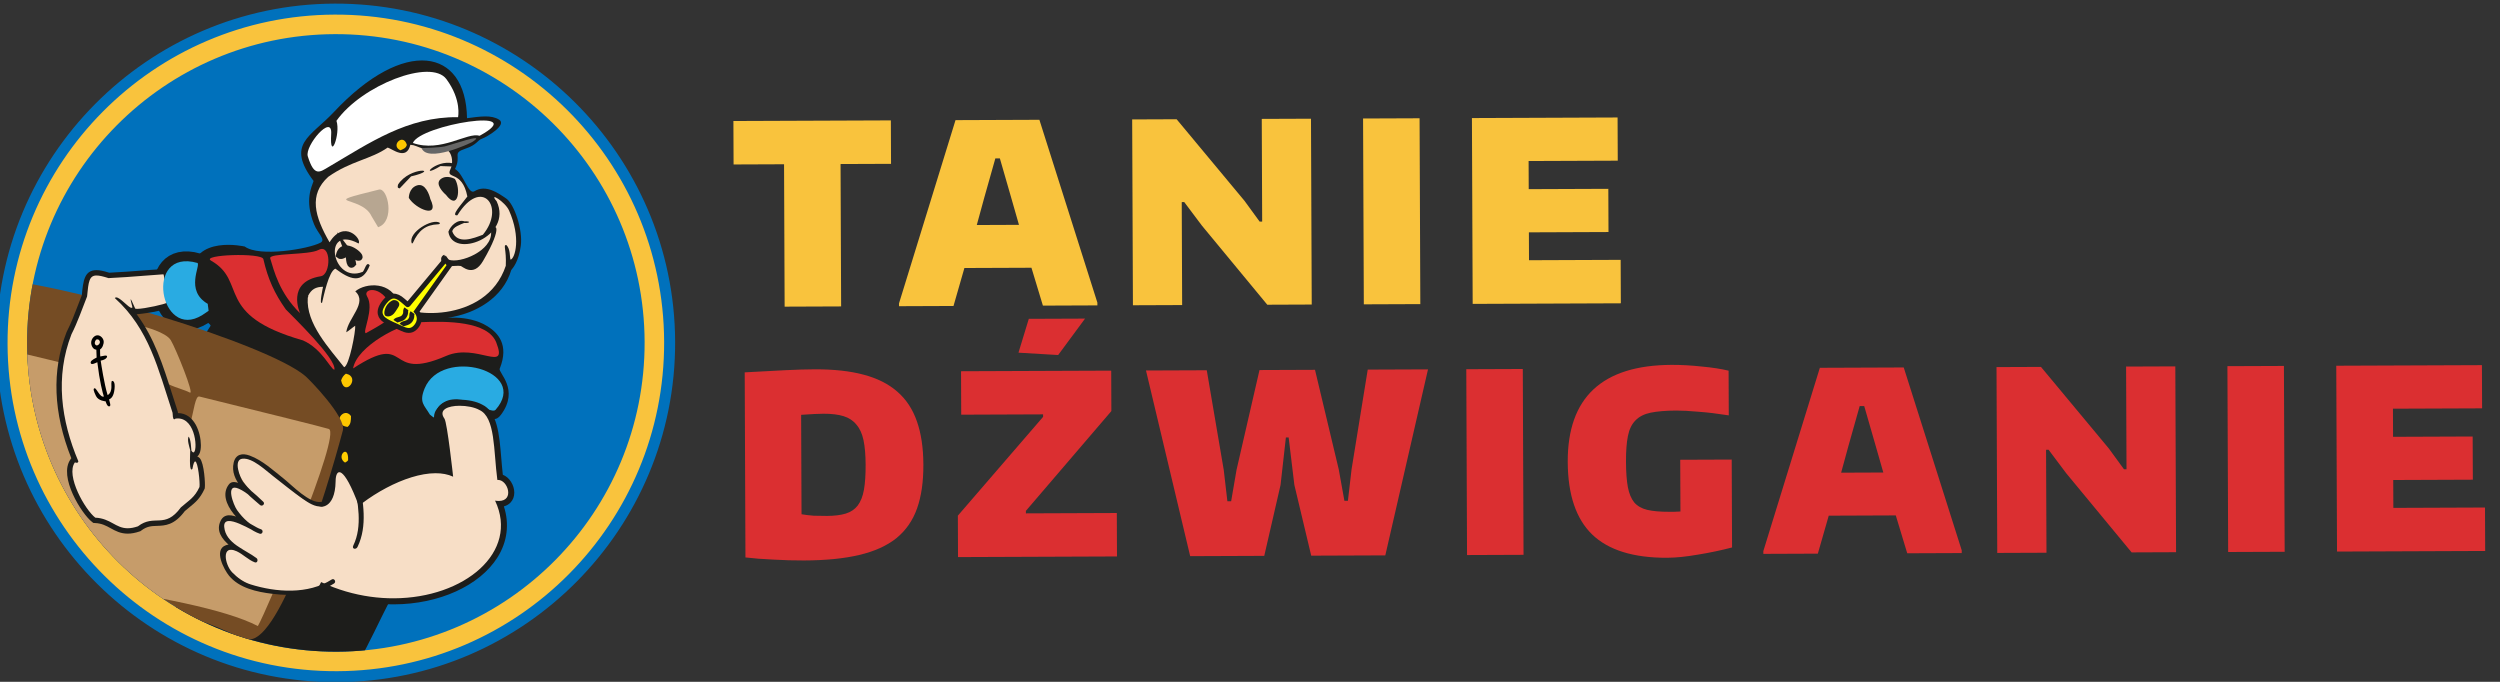 <?xml version="1.0" encoding="UTF-8" standalone="no"?>
<svg
   id="svg2"
   height="60"
   width="220"
   version="1.1"
   inkscape:version="1.2.2 (732a01da63, 2022-12-09, custom)"
   sodipodi:docname="logo2.svg"
   inkscape:export-filename="/home/koloroweprojekty/public_html/gotowy 2/images/logo.png"
   inkscape:export-xdpi="600"
   inkscape:export-ydpi="600"
   xml:space="preserve"
   xmlns:inkscape="http://www.inkscape.org/namespaces/inkscape"
   xmlns:sodipodi="http://sodipodi.sourceforge.net/DTD/sodipodi-0.dtd"
   xmlns:xlink="http://www.w3.org/1999/xlink"
   xmlns="http://www.w3.org/2000/svg"
   xmlns:svg="http://www.w3.org/2000/svg"
   xmlns:rdf="http://www.w3.org/1999/02/22-rdf-syntax-ns#"
   xmlns:cc="http://creativecommons.org/ns#"
   xmlns:dc="http://purl.org/dc/elements/1.1/"><rect width="100%" height="100%" fill="#333333" stroke="none"/><sodipodi:namedview
     pagecolor="#ffffff"
     bordercolor="#666666"
     borderopacity="1"
     objecttolerance="10"
     gridtolerance="10"
     guidetolerance="10"
     inkscape:pageopacity="0"
     inkscape:pageshadow="2"
     inkscape:window-width="1920"
     inkscape:window-height="1020"
     id="namedview38"
     showgrid="false"
     inkscape:snap-bbox="true"
     inkscape:bbox-nodes="true"
     inkscape:zoom="2.9440001"
     inkscape:cx="122.45244"
     inkscape:cy="46.874998"
     inkscape:window-x="0"
     inkscape:window-y="40"
     inkscape:window-maximized="1"
     inkscape:current-layer="text4433"
     inkscape:snap-global="false"
     showguides="true"
     inkscape:guide-bbox="true"
     borderlayer="true"
     inkscape:document-rotation="0"
     inkscape:pagecheckerboard="0"
     inkscape:showpageshadow="2"
     inkscape:deskcolor="#d1d1d1" /><defs
     id="defs6"><linearGradient
       inkscape:collect="always"
       id="linearGradient3834"><stop
         style="stop-color:#e3dbdb;stop-opacity:1;"
         offset="0"
         id="stop3836" /><stop
         style="stop-color:#e3dbdb;stop-opacity:0;"
         offset="1"
         id="stop3838" /></linearGradient><style
       id="style692"
       type="text/css">.fil0 {fill:url(#id0)}</style><linearGradient
       id="id0"
       y2="72.693"
       gradientUnits="userSpaceOnUse"
       y1="1565.4"
       x2="2098.5"
       x1="389"><stop
         id="stop694"
         stop-color="#004AF7"
         offset="0" /><stop
         id="stop696"
         stop-color="#7F7C7C"
         offset="0" /><stop
         id="stop698"
         stop-color="#004AF7"
         offset="0" /><stop
         id="stop700"
         stop-color="#F60455"
         offset=".51" /><stop
         id="stop702"
         stop-color="#FFAE00"
         offset="1" /></linearGradient><style
       id="style1120">.cls-1{fill:#7e1908;}.cls-2{fill:#1d1d1b;}.cls-3{fill:#020304;}</style><clipPath
       clipPathUnits="userSpaceOnUse"
       id="clipPath418"><path
         inkscape:connector-curvature="0"
         d="M 0,500 H 500 V 0 H 0 Z"
         id="path420" /></clipPath><clipPath
       clipPathUnits="userSpaceOnUse"
       id="clipPath346"><path
         inkscape:connector-curvature="0"
         d="M 0,500 H 500 V 0 H 0 Z"
         id="path348" /></clipPath><radialGradient
       inkscape:collect="always"
       xlink:href="#linearGradient3834"
       id="radialGradient3840"
       cx="952.538"
       cy="2351.771"
       fx="952.538"
       fy="2351.771"
       r="698.918"
       gradientTransform="matrix(1,0,0,0.353,0,1522.311)"
       gradientUnits="userSpaceOnUse" /><clipPath
       clipPathUnits="userSpaceOnUse"
       id="clipPath20"><path
         inkscape:connector-curvature="0"
         d="m 395.251,399.996 c 0,-9.821 7.962,-17.782 17.782,-17.782 v 0 10.553 c 0,9.821 -7.961,17.782 -17.782,17.782 v 0 z"
         id="path22" /></clipPath><mask
       maskUnits="userSpaceOnUse"
       x="0"
       y="0"
       width="1"
       height="1"
       id="mask38"><g
         id="g40"><g
           clip-path="url(#clipPath28)"
           id="g42"><g
             id="g44"><g
               id="g46"><path
                 inkscape:connector-curvature="0"
                 d="M -32768,32767 H 32767 V -32768 H -32768 Z"
                 style="fill:url(#linearGradient32);stroke:none"
                 id="path48" /></g></g></g></g></mask><clipPath
       clipPathUnits="userSpaceOnUse"
       id="clipPath28"><path
         inkscape:connector-curvature="0"
         d="M -32768,32767 H 32767 V -32768 H -32768 Z"
         id="path30" /></clipPath><linearGradient
       x1="0"
       y1="0"
       x2="1"
       y2="0"
       gradientUnits="userSpaceOnUse"
       gradientTransform="matrix(24.171,-32.741,-32.741,-24.171,387.708,418.643)"
       spreadMethod="pad"
       id="linearGradient32"><stop
         style="stop-opacity:1;stop-color:#ffffff"
         offset="0"
         id="stop34" /><stop
         style="stop-opacity:0.97;stop-color:#ffffff"
         offset="1"
         id="stop36" /></linearGradient><linearGradient
       inkscape:collect="always"
       xlink:href="#linearGradient54"
       id="linearGradient4593"
       gradientUnits="userSpaceOnUse"
       gradientTransform="matrix(24.171,-32.741,-32.741,-24.171,387.708,418.643)"
       spreadMethod="pad"
       x1="0"
       y1="0"
       x2="1"
       y2="0" /><linearGradient
       x1="0"
       y1="0"
       x2="1"
       y2="0"
       gradientUnits="userSpaceOnUse"
       gradientTransform="matrix(24.171,-32.741,-32.741,-24.171,387.708,418.643)"
       spreadMethod="pad"
       id="linearGradient54"><stop
         style="stop-opacity:1;stop-color:#00d47e"
         offset="0"
         id="stop56" /><stop
         style="stop-opacity:1;stop-color:#2adeff"
         offset="1"
         id="stop58" /></linearGradient><clipPath
       clipPathUnits="userSpaceOnUse"
       id="clipPath66"><path
         inkscape:connector-curvature="0"
         d="m 413.033,431.488 c -9.82,0 -17.782,-7.962 -17.782,-17.782 v 0 h 10.554 c 9.822,0 17.783,7.961 17.783,17.782 v 0 z"
         id="path68" /></clipPath><mask
       maskUnits="userSpaceOnUse"
       x="0"
       y="0"
       width="1"
       height="1"
       id="mask86"><g
         id="g88"><g
           clip-path="url(#clipPath74)"
           id="g90"><g
             id="g92"><g
               id="g94"><path
                 inkscape:connector-curvature="0"
                 d="M -32768,32767 H 32767 V -32768 H -32768 Z"
                 style="fill:url(#linearGradient78);stroke:none"
                 id="path96" /></g></g></g></g></mask><clipPath
       clipPathUnits="userSpaceOnUse"
       id="clipPath74"><path
         inkscape:connector-curvature="0"
         d="M -32768,32767 H 32767 V -32768 H -32768 Z"
         id="path76" /></clipPath><linearGradient
       x1="0"
       y1="0"
       x2="1"
       y2="0"
       gradientUnits="userSpaceOnUse"
       gradientTransform="matrix(37.955,49.574,49.574,-37.955,381.75,386.457)"
       spreadMethod="pad"
       id="linearGradient78"><stop
         style="stop-opacity:1;stop-color:#ffffff"
         offset="0"
         id="stop80" /><stop
         style="stop-opacity:1;stop-color:#ffffff"
         offset="0.218"
         id="stop82" /><stop
         style="stop-opacity:0.97;stop-color:#ffffff"
         offset="1"
         id="stop84" /></linearGradient><linearGradient
       inkscape:collect="always"
       xlink:href="#linearGradient102"
       id="linearGradient4595"
       gradientUnits="userSpaceOnUse"
       gradientTransform="matrix(37.955,49.574,49.574,-37.955,381.75,386.457)"
       spreadMethod="pad"
       x1="0"
       y1="0"
       x2="1"
       y2="0" /><linearGradient
       x1="0"
       y1="0"
       x2="1"
       y2="0"
       gradientUnits="userSpaceOnUse"
       gradientTransform="matrix(37.955,49.574,49.574,-37.955,381.75,386.457)"
       spreadMethod="pad"
       id="linearGradient102"><stop
         style="stop-opacity:1;stop-color:#00bc7e"
         offset="0"
         id="stop104" /><stop
         style="stop-opacity:1;stop-color:#00bc7f"
         offset="0.218"
         id="stop106" /><stop
         style="stop-opacity:1;stop-color:#2adeff"
         offset="1"
         id="stop108" /></linearGradient><clipPath
       clipPathUnits="userSpaceOnUse"
       id="clipPath116"><path
         inkscape:connector-curvature="0"
         d="m 374.314,431.488 c 0,-9.821 7.96,-17.782 17.782,-17.782 v 0 10.554 c 0,9.821 -7.963,17.782 -17.782,17.782 v 0 z"
         id="path118" /></clipPath><mask
       maskUnits="userSpaceOnUse"
       x="0"
       y="0"
       width="1"
       height="1"
       id="mask134"><g
         id="g136"><g
           clip-path="url(#clipPath124)"
           id="g138"><g
             id="g140"><g
               id="g142"><path
                 inkscape:connector-curvature="0"
                 d="M -32768,32767 H 32767 V -32768 H -32768 Z"
                 style="fill:url(#linearGradient128);stroke:none"
                 id="path144" /></g></g></g></g></mask><clipPath
       clipPathUnits="userSpaceOnUse"
       id="clipPath124"><path
         inkscape:connector-curvature="0"
         d="M -32768,32767 H 32767 V -32768 H -32768 Z"
         id="path126" /></clipPath><linearGradient
       x1="0"
       y1="0"
       x2="1"
       y2="0"
       gradientUnits="userSpaceOnUse"
       gradientTransform="matrix(-32.176,61.239,61.239,32.176,395.772,403.954)"
       spreadMethod="pad"
       id="linearGradient128"><stop
         style="stop-opacity:1;stop-color:#ffffff"
         offset="0"
         id="stop130" /><stop
         style="stop-opacity:0.97;stop-color:#ffffff"
         offset="1"
         id="stop132" /></linearGradient><linearGradient
       inkscape:collect="always"
       xlink:href="#linearGradient150"
       id="linearGradient4597"
       gradientUnits="userSpaceOnUse"
       gradientTransform="matrix(-32.176,61.239,61.239,32.176,395.772,403.954)"
       spreadMethod="pad"
       x1="0"
       y1="0"
       x2="1"
       y2="0" /><linearGradient
       x1="0"
       y1="0"
       x2="1"
       y2="0"
       gradientUnits="userSpaceOnUse"
       gradientTransform="matrix(-32.176,61.239,61.239,32.176,395.772,403.954)"
       spreadMethod="pad"
       id="linearGradient150"><stop
         style="stop-opacity:1;stop-color:#00bc7e"
         offset="0"
         id="stop152" /><stop
         style="stop-opacity:1;stop-color:#2adeff"
         offset="1"
         id="stop154" /></linearGradient><clipPath
       clipPathUnits="userSpaceOnUse"
       id="clipPath162"><path
         inkscape:connector-curvature="0"
         d="m 374.211,392.767 v -10.471 c 0,-4.92 -3.989,-8.908 -8.907,-8.908 v 0 c -4.919,0 -8.907,3.988 -8.907,8.908 v 0 l -0.015,0.036 c -6.862,-3.617 -2.376,-26.765 14.077,-26.669 v 0 c 11.893,0.069 21.534,9.642 21.534,21.534 v 0 33.353 c -9.821,0 -17.782,-7.961 -17.782,-17.783"
         id="path164" /></clipPath><mask
       maskUnits="userSpaceOnUse"
       x="0"
       y="0"
       width="1"
       height="1"
       id="mask180"><g
         id="g182"><g
           clip-path="url(#clipPath170)"
           id="g184"><g
             id="g186"><g
               id="g188"><path
                 inkscape:connector-curvature="0"
                 d="M -32768,32767 H 32767 V -32768 H -32768 Z"
                 style="fill:url(#linearGradient174);stroke:none"
                 id="path190" /></g></g></g></g></mask><clipPath
       clipPathUnits="userSpaceOnUse"
       id="clipPath170"><path
         inkscape:connector-curvature="0"
         d="M -32768,32767 H 32767 V -32768 H -32768 Z"
         id="path172" /></clipPath><linearGradient
       x1="0"
       y1="0"
       x2="1"
       y2="0"
       gradientUnits="userSpaceOnUse"
       gradientTransform="matrix(32.278,-85.139,-85.139,-32.278,355.147,437.051)"
       spreadMethod="pad"
       id="linearGradient174"><stop
         style="stop-opacity:1;stop-color:#ffffff"
         offset="0"
         id="stop176" /><stop
         style="stop-opacity:0.97;stop-color:#ffffff"
         offset="1"
         id="stop178" /></linearGradient><linearGradient
       inkscape:collect="always"
       xlink:href="#linearGradient196"
       id="linearGradient4599"
       gradientUnits="userSpaceOnUse"
       gradientTransform="matrix(32.278,-85.139,-85.139,-32.278,355.147,437.051)"
       spreadMethod="pad"
       x1="0"
       y1="0"
       x2="1"
       y2="0" /><linearGradient
       x1="0"
       y1="0"
       x2="1"
       y2="0"
       gradientUnits="userSpaceOnUse"
       gradientTransform="matrix(32.278,-85.139,-85.139,-32.278,355.147,437.051)"
       spreadMethod="pad"
       id="linearGradient196"><stop
         style="stop-opacity:1;stop-color:#90145a"
         offset="0"
         id="stop198" /><stop
         style="stop-opacity:1;stop-color:#2adeff"
         offset="1"
         id="stop200" /></linearGradient><clipPath
       clipPathUnits="userSpaceOnUse"
       id="clipPath208"><path
         inkscape:connector-curvature="0"
         d="m 374.213,393.017 -0.003,-10.825 c 0.008,-3.941 -3.083,-8.136 -7.821,-8.733 v 0 c 4.817,0.456 25.707,3.761 25.707,26.783 v 0 10.307 c -9.822,0 -17.883,-7.711 -17.883,-17.532 m -8.806,-19.629 c 0.335,0.007 0.662,0.031 0.982,0.071 v 0 c -0.627,-0.06 -0.982,-0.071 -0.982,-0.071"
         id="path210" /></clipPath><mask
       maskUnits="userSpaceOnUse"
       x="0"
       y="0"
       width="1"
       height="1"
       id="mask226"><g
         id="g228"><g
           clip-path="url(#clipPath216)"
           id="g230"><g
             id="g232"><g
               id="g234"><path
                 inkscape:connector-curvature="0"
                 d="M -32768,32767 H 32767 V -32768 H -32768 Z"
                 style="fill:url(#linearGradient220);stroke:none"
                 id="path236" /></g></g></g></g></mask><clipPath
       clipPathUnits="userSpaceOnUse"
       id="clipPath216"><path
         inkscape:connector-curvature="0"
         d="M -32768,32767 H 32767 V -32768 H -32768 Z"
         id="path218" /></clipPath><linearGradient
       x1="0"
       y1="0"
       x2="1"
       y2="0"
       gradientUnits="userSpaceOnUse"
       gradientTransform="matrix(24.851,-47.826,-47.826,-24.851,357.412,433.036)"
       spreadMethod="pad"
       id="linearGradient220"><stop
         style="stop-opacity:1;stop-color:#ffffff"
         offset="0"
         id="stop222" /><stop
         style="stop-opacity:0.97;stop-color:#ffffff"
         offset="1"
         id="stop224" /></linearGradient><linearGradient
       inkscape:collect="always"
       xlink:href="#linearGradient242"
       id="linearGradient4601"
       gradientUnits="userSpaceOnUse"
       gradientTransform="matrix(24.851,-47.826,-47.826,-24.851,357.412,433.036)"
       spreadMethod="pad"
       x1="0"
       y1="0"
       x2="1"
       y2="0" /><linearGradient
       x1="0"
       y1="0"
       x2="1"
       y2="0"
       gradientUnits="userSpaceOnUse"
       gradientTransform="matrix(24.851,-47.826,-47.826,-24.851,357.412,433.036)"
       spreadMethod="pad"
       id="linearGradient242"><stop
         style="stop-opacity:1;stop-color:#90145a"
         offset="0"
         id="stop244" /><stop
         style="stop-opacity:1;stop-color:#2adeff"
         offset="1"
         id="stop246" /></linearGradient><clipPath
       clipPathUnits="userSpaceOnUse"
       id="clipPath254"><path
         inkscape:connector-curvature="0"
         d="m 338.718,377.132 c 0.036,-11.867 9.836,-21.507 21.534,-21.469 v 0 c 0.364,10e-4 1.238,-0.001 2.355,-0.003 v 0 c 2.146,-0.003 5.194,-0.006 7.281,0.009 v 0 c 0,0 1.141,-0.002 1.51,0.019 v 0 c 0,0 -0.365,0.03 -1.432,0.188 v 0 c -14.44,2.149 -13.466,26.419 -13.466,26.419 v 0 36.65 c 0,9.822 -7.961,17.784 -17.782,17.784 v 0 z"
         id="path256" /></clipPath><mask
       maskUnits="userSpaceOnUse"
       x="0"
       y="0"
       width="1"
       height="1"
       id="mask272"><g
         id="g274"><g
           clip-path="url(#clipPath262)"
           id="g276"><g
             id="g278"><g
               id="g280"><path
                 inkscape:connector-curvature="0"
                 d="M -32768,32767 H 32767 V -32768 H -32768 Z"
                 style="fill:url(#linearGradient266);stroke:none"
                 id="path282" /></g></g></g></g></mask><clipPath
       clipPathUnits="userSpaceOnUse"
       id="clipPath262"><path
         inkscape:connector-curvature="0"
         d="M -32768,32767 H 32767 V -32768 H -32768 Z"
         id="path264" /></clipPath><linearGradient
       x1="0"
       y1="0"
       x2="1"
       y2="0"
       gradientUnits="userSpaceOnUse"
       gradientTransform="matrix(47.492,-121.058,-121.058,-47.492,332.903,435.226)"
       spreadMethod="pad"
       id="linearGradient266"><stop
         style="stop-opacity:1;stop-color:#ffffff"
         offset="0"
         id="stop268" /><stop
         style="stop-opacity:0.97;stop-color:#ffffff"
         offset="1"
         id="stop270" /></linearGradient><linearGradient
       inkscape:collect="always"
       xlink:href="#linearGradient288"
       id="linearGradient4603"
       gradientUnits="userSpaceOnUse"
       gradientTransform="matrix(47.492,-121.058,-121.058,-47.492,332.903,435.226)"
       spreadMethod="pad"
       x1="0"
       y1="0"
       x2="1"
       y2="0" /><linearGradient
       x1="0"
       y1="0"
       x2="1"
       y2="0"
       gradientUnits="userSpaceOnUse"
       gradientTransform="matrix(47.492,-121.058,-121.058,-47.492,332.903,435.226)"
       spreadMethod="pad"
       id="linearGradient288"><stop
         style="stop-opacity:1;stop-color:#90145a"
         offset="0"
         id="stop290" /><stop
         style="stop-opacity:1;stop-color:#2adeff"
         offset="1"
         id="stop292" /></linearGradient><clipPath
       id="clipPath964"
       clipPathUnits="userSpaceOnUse"><path
         inkscape:connector-curvature="0"
         id="path962"
         d="M 0,500 H 500 V 0 H 0 Z" /></clipPath><clipPath
       id="clipPath1186"
       clipPathUnits="userSpaceOnUse"><path
         inkscape:connector-curvature="0"
         id="path1184"
         d="M 0,500 H 500 V 0 H 0 Z" /></clipPath><clipPath
       id="clipPath1452"
       clipPathUnits="userSpaceOnUse"><path
         inkscape:connector-curvature="0"
         id="path1450"
         d="M 0,500 H 500 V 0 H 0 Z" /></clipPath><clipPath
       id="clipPath1756"
       clipPathUnits="userSpaceOnUse"><path
         inkscape:connector-curvature="0"
         id="path1754"
         d="M 0,500 H 500 V 0 H 0 Z" /></clipPath><clipPath
       id="clipPath2014"
       clipPathUnits="userSpaceOnUse"><path
         inkscape:connector-curvature="0"
         id="path2012"
         d="M 0,500 H 500 V 0 H 0 Z" /></clipPath><clipPath
       id="clipPath2066"
       clipPathUnits="userSpaceOnUse"><path
         inkscape:connector-curvature="0"
         id="path2064"
         d="M 0,500 H 500 V 0 H 0 Z" /></clipPath><clipPath
       clipPathUnits="userSpaceOnUse"
       id="clipPath443"><path
         d="m 281.477,436.169 21.457,21.457 H 533.592 V 226.082 L 420.945,205.668 302.933,227.054 v 123.288 h 42.913 l 21.457,21.457 h -64.37 V 457.626 L 324.39,479.083 H 560.413 L 538.957,457.626 V 221.603 L 420.945,200.216 302.933,221.603 281.477,200.146 Z m 225.91,-8.902 -0.089,0.178 c -1.362,2.687 -3.167,5.03 -5.363,6.888 0.111,-3.048 -0.549,-5.941 -1.899,-8.353 -1.406,-2.511 -3.552,-4.499 -6.348,-5.613 0.983,-1.045 1.958,-2.243 2.883,-3.536 2.971,0.128 5.51,1.401 7.401,3.422 1.705,1.822 2.895,4.255 3.416,7.013 z m -107.898,19.631 v -34.368 c 0.737,0.663 2.488,1.223 2.853,1.442 -2.378,5.46 -1.079,10.266 5.447,10.528 1.185,0.048 2.302,-0.681 2.674,-0.533 0.267,0.105 -1.855,-2.09 -1.778,-3.017 0.068,-0.791 0.559,-1.65 0.425,-1.779 -0.266,-0.256 1.474,0.889 2.595,1.131 1.122,0.241 4.154,-0.593 5.009,-0.607 0.856,-0.014 2.101,0.512 2.101,0.512 0,0 -1.146,-4.296 -2.805,-5.291 -1.658,-0.995 -4.826,-1.651 -5.208,-1.588 -0.38,0.065 1.313,-0.411 1.69,-0.715 1.428,-1.151 -0.112,-2.888 2.627,-2.703 0,0 -2.861,-3.737 -6.426,-3.187 -2.434,0.378 -4.992,2.436 -6.5,5.13 -0.504,-0.396 -2.186,-1.091 -2.703,-1.765 v -19.982 l 2.144,-0.12 1.45,-0.802 c 1.347,-0.745 10.6,0.907 22.493,3.46 0.996,0.213 0.851,0.226 1.828,-0.062 l 2.419,-0.712 10.561,-3.37 c 3.037,-0.814 6.141,-1.583 9.439,-1.981 4.821,6.627 10.859,12.475 12.082,20.945 -3.25,2.006 -3.147,1.207 -6.971,0.303 0.046,-8.514 -4.034,-11.744 -8.715,-18.991 -4.026,9.205 -6.211,8.678 -2.558,18.817 -5.158,6.122 -4.324,9.299 0.054,12.921 1.661,1.372 4.549,2.396 6.306,3.567 3.423,3.28 5.046,4.476 9.065,6.991 3.607,5.737 5.587,7.129 9.627,8.286 1.849,0.53 4.544,0.183 7.291,1.648 -1.822,-3.487 -3.12,-3.836 -4.941,-7.322 l 0.604,0.002 1.018,-0.123 c 3.403,-0.388 5.759,-1.632 7.356,-3.554 1.388,-1.671 2.243,-3.881 2.739,-6.51 l -0.011,-0.014 c 0.092,-17.226 7.092,-19.936 -0.518,-35.367 0.81,-4.705 1.621,-9.407 2.431,-14.11 3.333,-6.577 5.364,-12.48 8.912,-17.347 6.446,-8.841 14.364,-15.556 19.121,-25.818 16.215,-6.948 7.223,-13.718 15.515,-33.998 -13.219,8.461 -12.297,10.066 -15.035,25.111 l -1.285,0.632 c -0.995,-8.693 -0.787,-9.686 -4.658,-17.537 7.943,-6.215 10.3,-7.182 5.488,-18.848 l -6.789,-22.751 -2.771,-4.3 h 3.594 l -10.728,-16.093 h -96.555 -16.093 v 39.892 c -5.926,4.763 -5.648,8.621 -2.866,12.396 l -10e-4,9e-4 c 0.193,0.261 0.397,0.52 0.613,0.775 -2.028,-0.279 -3.812,1.645 -3.812,1.645 1.692,0.045 0.646,1.022 1.455,1.812 0.214,0.209 1.225,0.598 0.995,0.537 -0.229,-0.06 -2.213,0.158 -3.288,0.672 -1.077,0.515 -2.03,3.087 -2.03,3.087 0,0 0.772,0.185 1.297,0.243 0.524,0.058 2.272,1.313 2.974,1.229 0.704,-0.083 1.925,-1.686 1.747,-1.545 -0.09,0.071 -0.125,0.518 -0.129,1.008 -0.007,0.573 -0.82,2.546 -0.649,2.497 l 3.693,-0.445 v 22.8 c -1.468,-0.52 -2.873,-0.72 -4.056,-0.486 -4.772,0.947 -6.675,7.004 -6.675,7.004 3.386,-1.497 2.236,1.415 4.575,2.215 0.621,0.212 2.985,0.034 2.472,0.128 -0.512,0.095 -4.226,2.388 -5.868,4.415 -1.642,2.028 -1.113,8.002 -1.113,8.002 0,0 1.334,-1.241 2.426,-1.619 1.091,-0.378 4.273,0.59 5.585,-0.234 0.591,-0.373 1.67,-0.736 2.655,-0.98 0,6.248 0,12.486 0,18.748 -1.214,1.326 -1.052,5.958 0,7.342 v 5.235 c -8.053,5.348 -3.858,9.377 -0.273,15.631 -0.316,0.218 -0.589,0.411 -0.809,0.568 -1.462,-1.323 -3.395,-2.21 -4.727,-1.932 -2.178,0.456 -3.017,3.235 -3.017,3.235 1.541,-0.702 1.029,0.635 2.102,0.989 0.285,0.095 1.365,0 1.131,0.046 -0.232,0.046 -1.919,1.113 -2.66,2.047 -0.741,0.934 -0.47,3.662 -0.47,3.662 1.472,-1.397 2.904,-0.703 4.123,-1.49 0.595,-0.383 1.351,-1.421 1.252,-1.215 -0.073,0.152 0.915,2.508 1.033,2.401 l 2.314,-2.098 v 13.44 c -1.034,-0.87 -2.333,-1.433 -3.246,-1.241 -1.579,0.33 -2.188,2.345 -2.188,2.345 1.118,-0.507 0.747,0.461 1.525,0.718 0.206,0.068 0.989,9e-4 0.821,0.034 -0.17,0.035 -1.393,0.807 -1.931,1.484 -0.538,0.678 -0.341,2.658 -0.341,2.658 1.039,-0.989 2.08,-0.495 2.991,-1.081 0.431,-0.278 0.979,-1.032 0.908,-0.882 -0.036,0.075 0.084,0.378 0.236,0.699 0.178,0.376 0.418,1.129 0.512,1.043 l 0.712,-0.645 v 16.322 l 16.093,10.728 z M 383.396,287.599 v 6.002 c -0.059,-0.076 -0.117,-0.153 -0.173,-0.229 l -0.007,-0.006 c -1.272,-1.723 -1.579,-3.545 0.18,-5.768 z m 0,96.16 v 5.567 c -1.442,-2.534 -1.146,-4.232 0,-5.567 z m 0,13.145 v 3.471 l -0.373,-3.203 c 0.102,-0.074 0.227,-0.164 0.373,-0.268 z m 16.093,-137.753 h 6.822 c 0.305,0.177 0.575,0.342 0.804,0.485 -0.033,0.069 -5.697,4.2 -1.199,6.962 0.601,0.369 1.245,0.203 1.938,0.795 0.008,0.01 -0.177,-1.434 0.219,-1.988 0.285,-0.397 0.781,-0.923 0.751,-1.034 -0.06,-0.22 0.542,1.22 1.06,1.702 0.518,0.483 1.099,0.729 1.555,0.992 0.459,0.263 1.278,1.337 1.278,1.337 1.145,-1.854 1.922,-5.125 -1.109,-6.308 -0.222,-0.087 0.824,0.197 1.12,0.155 1.12,-0.16 0.853,-1.564 2.244,-0.603 0,0 -0.159,-1.372 -0.935,-2.496 h 32.498 c 5.19,8.553 5.463,7.349 16.544,13.223 4.529,4.925 8.19,10.396 9.732,17.19 -5.269,15.527 -5.625,17.374 1.925,32.492 -2.059,1.918 -4.118,3.836 -6.178,5.754 -17.722,11.389 -16.097,11.669 -25.938,30.325 -9.611,3.321 -11.861,7.075 -18.828,14.667 -0.972,-0.943 -6.791,-1.874 -10.698,-2.909 -3.07,-0.814 -4.009,-1.725 -6.915,-2.534 l 0.181,-0.054 c 4.853,0.781 6.261,-1.429 6.691,-4.488 10.048,5.219 10.996,3.576 18.767,-4.476 -4.173,-4.091 -3.26,-5.007 -8.291,-3.211 5.225,-5.11 4.061,-9.732 -2.177,-17.171 -2.095,2.515 -8.811,4.244 -10.906,6.758 -1.265,1.519 1.172,4.13 -0.095,5.651 l -2.31,-2.238 c -0.964,-0.934 -1.535,-1.694 -2.105,-3.848 -2.607,6.999 -1.312,11.205 1.756,15.423 0.778,1.072 2.975,0.35 3.722,1.78 0.39,5.45 -5.591,4.213 -8.968,4.306 l -2.956,-0.834 v -37.96 c 1.244,1.244 3.757,0.897 5.103,2.043 -2.231,1.456 -3.552,4.506 -2.094,9.453 0.061,0.204 2.841,-1.804 2.865,-2.031 0.031,-0.305 0.171,1.414 0.585,2.27 0.861,1.78 2.952,1.866 3.687,4.592 1.72,-2.279 3.043,-6.315 0.402,-8.736 -0.236,-0.217 0.938,0.645 1.329,0.737 1.479,0.345 1.827,-1.545 3.103,0.336 1.568,-6.042 -4.728,-8.941 -8.978,-7.104 -1.762,-0.955 -4.73,-4.112 -4.999,-5.998 -0.246,-1.722 -0.663,-3.604 -1.004,-4.328 v -4.323 c 1.517,0.927 4.772,3.404 5.848,3.786 1.663,0.591 2.759,-0.41 4.421,0.18 4.927,17.824 17.894,14.062 23.572,3.669 -1.191,-0.553 -3.291,-0.818 -4.884,-1.475 -1.384,-0.57 -2.269,-1.533 -3.316,-2.034 -0.296,-2.172 11.527,2.072 14.041,-17.031 -1.467,-0.273 -3.281,0.545 -4.452,0.372 -5.846,-0.857 -8.199,-1.343 -15.138,2.28 -0.439,-1.715 1.302,-4.391 3.071,-8.314 -8.666,0.13 -7.691,-1.371 -12.893,5.472 -3.446,-1.433 -1.794,-1.667 -3.838,-3.567 -2.941,5.491 -0.103,12.603 2.497,17.654 -0.043,1.892 -1.96,1.909 -3.026,1.468 -0.833,-0.344 -5.046,-4.656 -5.901,-5.756 v -24.134 c 0.837,1.071 2.621,1.783 2.626,1.786 -1.21,-0.044 -2.793,5.632 4.944,5.305 0.013,0.004 -0.989,-1.053 -0.997,-1.732 -0.005,-0.491 0.288,-1.004 0.198,-1.075 -0.178,-0.142 0.956,0.46 1.658,0.543 0.702,0.085 1.317,-0.06 1.841,-0.118 0.524,-0.058 1.821,0.324 1.821,0.324 -0.172,-2.172 -1.475,-5.269 -4.621,-4.434 -0.231,0.061 0.781,-0.329 0.995,-0.538 0.809,-0.789 -0.237,-1.767 1.455,-1.811 0,0 -1.974,-2.129 -4.129,-1.583 -1.119,0.284 -2.263,1.465 -3.056,2.93 -0.522,-0.587 -2.23,-1.768 -2.736,-2.984 v -6.194 c 2.75,-1.697 5.318,-3.708 5.318,-7.829 0,-3.956 -3.608,-7.385 -5.318,-9.918 z m 65.628,0 h 22.547 c 2.535,4.645 2.489,4.495 9.016,7.925 l 2.707,5.058 3.461,16.931 c -2.826,2.542 -9.16,1.154 -11.985,3.696 -0.672,-3.737 -0.637,-3.547 -1.308,-7.283 l -21.826,-21.563 z m 24.171,164.93 c 0.334,-0.233 0.655,-0.489 0.961,-0.759 0.612,-0.39 1.24,-0.874 1.874,-1.433 2.773,0.858 4.876,2.679 6.202,5.047 1.409,2.515 1.954,5.658 1.509,8.945 -3.482,2.225 -7.739,3.365 -12.629,2.996 2.069,-1.899 3.31,-4.057 3.747,-6.385 0.497,-2.661 -0.067,-5.507 -1.664,-8.411 z m -4.825,0.905 c 0.989,0.468 2.06,0.403 3.1,0.02 1.382,2.503 1.878,4.915 1.465,7.124 -0.434,2.318 -1.881,4.464 -4.37,6.313 -0.038,0.029 -0.076,0.061 -0.108,0.094 -3.018,-0.54 -6.246,-1.634 -9.657,-3.364 2.912,-0.668 5.068,-2.013 6.649,-3.915 1.411,-1.696 2.337,-3.814 2.922,-6.272 z m -53.84,-45.204 -5.118,1.163 -1.486,-0.008 c -6.843,-2.766 -15.778,-7.577 -20.527,-8.294 -0.511,0.297 -1.328,0.702 -1.839,0.998 l -2.164,0.075 v 8.218 l 3.753,0.696 c 8.533,0.961 20.277,1.52 22.325,3.202 1.958,-1.488 2.607,-3.837 4.573,-5.506 z m -31.135,-115.78 v 8.543 c 2.31,-0.743 4.258,-4.093 0,-8.543 z m 110.799,150.802 c -0.187,3.451 -0.641,6.554 -1.67,9.523 -0.726,-2.071 -1.821,-3.913 -3.221,-5.41 -1.982,-2.117 -4.567,-3.54 -7.577,-3.94 0.792,-1.244 1.528,-2.543 2.177,-3.853 0.309,-0.624 0.598,-1.25 0.865,-1.876 l 0.242,0.052 v -9e-4 l 0.005,9e-4 c 0.115,0.026 0.221,0.053 0.319,0.078 2.521,0.658 4.967,1.763 6.926,3.404 0.716,0.6 1.367,1.272 1.934,2.022 z m 0.075,-10.433 c 0.031,2.741 0.065,5.256 0.023,7.604 -0.249,-0.24 -0.508,-0.473 -0.774,-0.695 -2.195,-1.839 -4.908,-3.069 -7.693,-3.796 l -0.336,-0.083 c 0.756,-2.133 1.211,-4.206 1.239,-6.039 2.201,-0.185 3.984,0.016 5.384,0.833 0.824,0.482 1.539,1.189 2.157,2.176 z m 1.87,-41.754 c 0.951,-1.872 2.025,-3.87 3.243,-6.033 -0.551,2.3 -1.041,4.513 -1.482,6.655 -0.079,-0.038 -0.158,-0.075 -0.237,-0.111 -0.484,-0.218 -0.991,-0.387 -1.523,-0.511 z m -3.412,7.403 c 0.71,-1.752 1.538,-3.6 2.507,-5.589 0.585,0.102 1.125,0.259 1.623,0.483 0.22,0.1 0.432,0.212 0.639,0.341 -0.403,2.063 -0.758,4.056 -1.068,5.977 -0.293,-0.183 -0.597,-0.345 -0.913,-0.488 -0.852,-0.383 -1.778,-0.616 -2.788,-0.724 z m -2.49,7.371 c 0.475,-1.771 1.046,-3.571 1.751,-5.466 1.022,0.058 1.927,0.248 2.722,0.606 0.495,0.223 0.954,0.516 1.379,0.888 -0.317,2.131 -0.581,4.175 -0.802,6.139 -0.637,-0.608 -1.342,-1.078 -2.121,-1.428 -0.891,-0.402 -1.864,-0.636 -2.928,-0.74 z m -1.482,7.114 c 0.281,-1.768 0.602,-3.476 1.001,-5.188 0.973,0.066 1.84,0.255 2.605,0.599 1.03,0.464 1.903,1.229 2.64,2.382 -0.127,1.337 -0.236,2.635 -0.325,3.895 -0.464,-0.356 -0.962,-0.65 -1.494,-0.89 -1.294,-0.583 -2.761,-0.816 -4.428,-0.798 z m -0.969,7.453 c 0.221,-1.941 0.435,-3.752 0.678,-5.488 1.522,-0.049 2.823,0.127 3.913,0.619 0.804,0.36 1.512,0.907 2.135,1.678 -0.098,1.754 -0.162,3.432 -0.205,5.043 -0.526,-0.434 -1.096,-0.785 -1.71,-1.062 -1.393,-0.627 -2.985,-0.85 -4.812,-0.789 z m -0.838,7.423 c 0.228,-1.943 0.428,-3.75 0.617,-5.452 1.659,-0.085 3.062,0.081 4.228,0.605 0.946,0.425 1.761,1.108 2.459,2.111 -0.02,1.629 -0.021,3.184 -0.011,4.674 -0.358,-0.311 -0.739,-0.583 -1.141,-0.819 -1.7,-0.991 -3.728,-1.28 -6.152,-1.119 z m -7.219,-33.389 c 0.439,-1.437 0.911,-2.931 1.422,-4.499 l -0.134,4.541 c -0.308,-0.037 -0.62,-0.053 -0.933,-0.052 -0.117,8e-4 -0.236,0.004 -0.355,0.01 z m -1.793,6.214 c 0.359,-1.332 0.754,-2.727 1.184,-4.185 0.328,-0.053 0.652,-0.083 0.971,-0.084 0.291,-10e-4 0.581,0.02 0.871,0.066 -0.04,1.51 -0.074,2.919 -0.096,4.245 -0.526,-0.11 -1.057,-0.163 -1.595,-0.161 -0.443,0.002 -0.888,0.043 -1.335,0.118 z m -1.881,7.917 c 0.36,-1.798 0.796,-3.715 1.321,-5.785 0.654,-0.191 1.287,-0.293 1.903,-0.296 0.523,-0.002 1.042,0.068 1.562,0.218 -0.015,1.916 0.003,3.667 0.064,5.34 -0.924,-0.201 -1.827,-0.225 -2.726,-0.091 -0.716,0.107 -1.42,0.314 -2.124,0.614 z m -1.082,6.84 c 0.154,-1.394 0.361,-2.857 0.626,-4.411 0.977,-0.582 1.922,-0.963 2.863,-1.102 0.821,-0.122 1.66,-0.061 2.543,0.207 0.107,1.703 0.268,3.356 0.501,5.056 -1.406,-0.557 -2.749,-0.708 -4.085,-0.507 -0.827,0.122 -1.638,0.38 -2.448,0.758 z m -0.361,7.98 c -0.037,-1.809 0,-3.665 0.146,-5.646 1.007,-0.612 1.978,-1.008 2.947,-1.153 1.308,-0.196 2.664,0.077 4.164,0.909 0.294,1.728 0.665,3.541 1.127,5.533 -1.732,-0.878 -3.356,-1.148 -4.97,-0.907 -1.154,0.173 -2.276,0.606 -3.414,1.263 z m 0.639,8.444 c -0.24,-2.114 -0.439,-4.139 -0.552,-6.184 1.247,-0.856 2.432,-1.407 3.61,-1.582 1.642,-0.245 3.358,0.245 5.337,1.658 0.34,1.353 0.719,2.793 1.138,4.338 -0.018,0.449 -0.067,0.92 -0.143,1.407 -3.247,-1.364 -6.089,-1.168 -8.707,0.026 -0.23,0.105 -0.456,0.217 -0.683,0.336 z m 0.894,7.441 c -0.218,-1.89 -0.439,-3.647 -0.643,-5.331 0.41,-0.252 0.824,-0.476 1.244,-0.668 2.218,-1.012 4.648,-1.136 7.47,0.143 -0.445,1.616 -1.123,3.339 -1.957,5.053 -1.288,-0.287 -2.619,-0.226 -4.035,0.122 -0.673,0.165 -1.365,0.395 -2.079,0.681 z m 0.738,7.419 c -0.156,-1.925 -0.33,-3.711 -0.511,-5.395 0.812,-0.353 1.58,-0.625 2.312,-0.804 0.927,-0.227 1.798,-0.304 2.627,-0.2 -1.3,2.35 -2.845,4.582 -4.428,6.399"
         clip-rule="evenodd"
         id="path441" /></clipPath><linearGradient
       x1="0"
       y1="0"
       x2="1"
       y2="0"
       gradientUnits="userSpaceOnUse"
       gradientTransform="matrix(278.937,278.937,-278.937,278.937,420.945,60.678)"
       spreadMethod="pad"
       id="linearGradient453"><stop
         style="stop-opacity:1;stop-color:#cfa550"
         offset="0"
         id="stop447" /><stop
         style="stop-opacity:1;stop-color:#fffccc"
         offset="0.5"
         id="stop449" /><stop
         style="stop-opacity:1;stop-color:#cfa550"
         offset="1"
         id="stop451" /></linearGradient><clipPath
       id="SVGID_2_">
			<use
   xlink:href="#SVGID_1_"
   overflow="visible"
   id="use466" />
		</clipPath><circle
       id="circle620"
       cx="68.37"
       cy="69.584"
       r="56.166" /><circle
       id="SVGID_1_"
       cx="68.37"
       cy="69.584"
       r="56.166" /></defs><g
     id="g3909"
     style="fill:#ffffff"
     transform="translate(0,-20)"><g
       style="font-style:normal;font-variant:normal;font-weight:bold;font-stretch:normal;font-size:44.67px;line-height:90%;font-family:'Kitten Fat';-inkscape-font-specification:'Kitten Fat Bold';letter-spacing:0px;word-spacing:0px;fill:#000000;fill-opacity:1;stroke:none"
       id="text3067"
       transform="matrix(1.272,0,0,1.272,-39.433,-216.246)"><g
         style="font-weight:normal;font-size:293.336px;line-height:125%;font-family:'Jenna Sue';-inkscape-font-specification:'Jenna Sue';fill:#000000"
         id="text3025" /><g
         id="g3841"
         transform="matrix(0.254,0,0,0.254,51.76,192.836)"><g
           id="g3009"><g
             transform="matrix(0.944,0,0,0.944,-569.165,-375.803)"
             id="g3834"
             style="fill:#89c01f;fill-opacity:1"><g
               style="font-style:normal;font-variant:normal;font-weight:bold;font-stretch:normal;font-size:95.5px;line-height:125%;font-family:'Encode Sans';-inkscape-font-specification:'Sans Bold';letter-spacing:0px;word-spacing:0px;fill:#89c01f;fill-opacity:1;stroke:none"
               id="text3809"
               transform="translate(-108.753,-107.263)"><g
                 id="g3095"
                 transform="matrix(1.272,0,0,1.272,-184.562,-172.7)"
                 style="fill:#89c01f;fill-opacity:1" /></g></g><g
             transform="matrix(2.061,0,0,-2.061,-129.021,651.133)"
             id="g4609"><g
               id="g3313"><g
                 transform="matrix(2,0,0,2,-1310.489,-239.557)"
                 inkscape:label="283037-P6LT6J-241"
                 id="g954"><g
                   id="g3380"><g
                     transform="matrix(0.379,0,0,0.379,560.617,220.613)"
                     id="g2983"><g
                       id="g958"><g
                         clip-path="url(#clipPath964)"
                         id="g960" /></g><g
                       transform="rotate(35.151,371.003,157.4)"
                       id="g3232"><g
                         style="font-style:normal;font-variant:normal;font-weight:bold;font-stretch:normal;font-size:44.67px;line-height:90%;font-family:'Kitten Fat';-inkscape-font-specification:'Kitten Fat Bold';letter-spacing:0px;word-spacing:0px;fill:#000000;fill-opacity:1;stroke:none"
                         id="g2454"
                         transform="matrix(0.073,-0.051,-0.051,-0.073,233.403,87.558)"><g
                           style="fill:#eb597f;fill-opacity:1"
                           id="g1211"
                           transform="matrix(3.226,0,0,-3.226,-91.956,1365.162)"><g
                             id="g1046"
                             transform="matrix(0.287,0,0,0.287,883.216,-59.198)"><g
                               id="g1192"
                               transform="translate(-7.9928374e-5,-132.458)"><g
                                 id="g1069"><g
                                   id="surface1937"
                                   transform="matrix(31.902,-3.7096087e-7,-3.7096087e-7,-31.902,-20149.245,13152.968)"><g
                                   transform="matrix(0.434,0,0,-0.434,526.729,356.722)"
                                   inkscape:label="ink_ext_XXXXXX"
                                   id="g10"><g
                                   transform="matrix(1.49,0,0,1.49,-96.391,-79.408)"
                                   id="g4432"><g
                                   id="g4456"><g
                                   transform="translate(-2.064,-3.7)"
                                   id="g4163"><g
                                   id="g4320"
                                   transform="matrix(0.409,0,0,0.409,118.86,76.407)"><g
                                   id="g3594"
                                   transform="matrix(2.498,0,0,-2.498,-1109.109,1152.748)"><g
                                   transform="translate(-6.461,1.5985078e-6)"
                                   id="g135"><g
                                   id="g11350"
                                   transform="matrix(1.098,0,0,1.098,203.626,331.846)"
                                   style="font-style:normal;font-variant:normal;font-weight:normal;font-stretch:normal;font-size:17.5px;line-height:125%;font-family:'Encode Sans';-inkscape-font-specification:'Encode Sans';text-align:center;letter-spacing:3px;word-spacing:0px;text-anchor:middle;fill:#000000;fill-opacity:1;stroke:none;stroke-width:1px;stroke-linecap:butt;stroke-linejoin:miter;stroke-opacity:1"><g
                                   id="g1283"
                                   transform="translate(3.103)"><g
                                   id="g1110"
                                   transform="matrix(0.465,0,0,0.465,181.31,56.411)"
                                   style="stroke-width:2.223px"><g
                                   id="g5817"
                                   style="font-style:normal;font-variant:normal;font-weight:normal;font-stretch:normal;font-size:17.5px;line-height:125%;font-family:'Encode Sans';-inkscape-font-specification:'Encode Sans';text-align:center;letter-spacing:3px;word-spacing:0px;text-anchor:middle;fill:#000000;fill-opacity:1;stroke:none;stroke-width:3.319px;stroke-linecap:butt;stroke-linejoin:miter;stroke-opacity:1"
                                   transform="matrix(1.093,0,0,-1.093,-295.791,517.427)"><g
                                   id="g6158"
                                   transform="matrix(1.363,0,0,1.363,-160.5,-90.016)"
                                   style="stroke-width:2.434px"><g
                                   id="g6821"
                                   transform="matrix(0.499,0.076,-0.076,0.499,342.2,183.862)"
                                   style="stroke-width:4.825px"><g
                                   id="g5817-0"
                                   style="font-style:normal;font-variant:normal;font-weight:normal;font-stretch:normal;font-size:17.5px;line-height:125%;font-family:'Encode Sans';-inkscape-font-specification:'Encode Sans';text-align:center;letter-spacing:3px;word-spacing:0px;text-anchor:middle;fill:#000000;fill-opacity:1;stroke:none;stroke-width:8.234px;stroke-linecap:butt;stroke-linejoin:miter;stroke-opacity:1"
                                   transform="matrix(0.579,-0.088,0.088,0.579,198.768,154.564)"><g
                                   id="g4344"
                                   transform="matrix(2.453,1.2368374e-8,0,-2.453,-400.368,482.436)"
                                   style="stroke-width:16.94px">
	<g
   id="g4196"
   style="stroke-width:16.94px">
		<path
   fill="#f9c33d"
   d="m 68.371,130.3 c -33.48,0 -60.718,-27.237 -60.718,-60.716 0,-33.479 27.238,-60.717 60.718,-60.717 33.479,0 60.716,27.237 60.716,60.717 0,33.479 -27.237,60.716 -60.716,60.716 z"
   id="path4192"
   style="stroke-width:34.849px" />
		<path
   fill="#0071bc"
   d="m 68.371,9.867 c 32.979,0 59.716,26.737 59.716,59.717 0,32.98 -26.737,59.716 -59.716,59.716 C 35.39,129.3 8.653,102.565 8.653,69.584 8.653,36.604 35.39,9.867 68.371,9.867 m 0,-2 c -34.031,0 -61.718,27.686 -61.718,61.717 0,34.03 27.687,61.716 61.718,61.716 34.03,0 61.716,-27.686 61.716,-61.716 0,-34.031 -27.686,-61.717 -61.716,-61.717 z"
   id="path4194"
   style="stroke-width:34.849px" />
	</g>
	<g
   id="g4342"
   style="stroke-width:16.94px">
		<defs
   id="defs4199">
			<circle
   id="circle4355"
   cx="68.37"
   cy="69.584"
   r="56.166" />
		</defs>
		<clipPath
   id="SVGID_2_-6">
			<use
   xlink:href="#SVGID_1_"
   overflow="visible"
   id="use4201" />
		</clipPath>
		<g
   clip-path="url(#SVGID_2_-6)"
   id="g4340"
   style="stroke-width:16.94px">
			<g
   id="g4338"
   style="stroke-width:16.94px">
				<g
   id="g4210"
   style="stroke-width:16.94px">
					<path
   fill="#0071bc"
   d="m 68.371,126.945 c -31.63,0 -57.362,-25.732 -57.362,-57.361 0,-31.629 25.732,-57.361 57.362,-57.361 31.629,0 57.36,25.732 57.36,57.361 0,31.629 -25.731,57.361 -57.36,57.361 z"
   id="path4204"
   style="stroke-width:34.849px" />
					<g
   id="g4208"
   style="stroke-width:16.94px">
						<path
   fill="#f9c33d"
   d="m 68.371,13.419 c 31.019,0 56.165,25.146 56.165,56.165 0,31.021 -25.146,56.166 -56.165,56.166 -31.021,0 -56.167,-25.145 -56.167,-56.166 10e-4,-31.02 25.147,-56.165 56.167,-56.165 m 0,-2.392 c -32.289,0 -58.559,26.269 -58.559,58.557 0,32.288 26.27,58.558 58.559,58.558 32.288,0 58.557,-26.269 58.557,-58.558 0,-32.289 -26.269,-58.557 -58.557,-58.557 z"
   id="path4206"
   style="stroke-width:34.849px" />
					</g>
				</g>
				<g
   id="g4336"
   style="stroke-width:16.94px">
					<g
   id="g4286"
   style="stroke-width:16.94px">
						<g
   id="g4284"
   style="stroke-width:16.94px">
							<g
   id="g4282"
   style="stroke-width:16.94px">
								<g
   id="g4280"
   style="stroke-width:16.94px">
									<g
   id="g4278"
   style="stroke-width:16.94px">
										<g
   id="g4260"
   style="stroke-width:16.94px">
											<path
   fill-rule="evenodd"
   clip-rule="evenodd"
   fill="#1d1d1b"
   d="m 51.868,51.986 c 2.626,1.972 11.602,0.503 13.794,-0.648 1.015,-0.533 -0.502,-1.663 -1.172,-3.353 -1.776,-4.468 -0.354,-6.872 -0.051,-7.871 -5.049,-6.771 -0.555,-7.976 3.714,-12.499 12.892,-13.657 24.093,-11.564 24.242,1.188 2.398,-0.295 4.4,-0.618 5.835,0.292 1.531,0.968 -2.354,3.203 -3.115,3.443 -0.855,0.27 -0.889,1.105 -3.045,1.816 -2.532,0.834 -0.629,1.12 -1.897,3.685 1.578,0.891 2.387,4.768 3.523,4.057 2.068,-1.29 4.349,0.369 5.776,1.355 1.427,0.988 3.017,5.638 2.61,8.598 -0.401,2.94 -1.488,4.075 -1.746,4.397 -1.537,5.073 -6.503,7.914 -11.517,8.638 -1.705,0.249 3.43,-0.783 7.164,1.596 1.79,1.14 3.982,3.296 2.172,7.719 -0.295,0.72 3.634,3.776 0.214,8.351 -0.958,1.277 -1.445,0.667 -3.834,0.672 -3.902,0.004 1.666,9.857 -2.506,10.256 -9.048,0.869 -9.284,13.205 -11.792,19.15 -2.487,2.955 -7.558,15.851 -10.52,18.389 -3.543,4.045 -4.809,3.716 0.589,5.3 2.958,1.095 10.359,8.175 13.473,8.078 1.86,0.67 2.271,1.981 2.962,3.755 -0.329,2.14 8.437,14.549 10.224,16.584 1.574,1.791 7.127,7.653 9.45,14.396 3.583,-2.791 10.029,-10.565 15.31,-8.273 5.997,2.602 11.614,13.771 -0.612,20.818 -2.712,1.564 -22.28,17.82 -31.771,13.62 -2.606,-1.147 -4.359,-4.131 -5.207,-8.145 -0.514,-2.439 -0.388,-4.354 1.114,-5.806 -11.392,-15.105 -5.429,-20.126 -21.438,-35.425 -8.207,0.206 -13.605,-1.92 -12.855,-1.076 0.793,0.891 -0.443,8.86 -1.017,10.467 -0.571,1.611 -5.405,4.459 -6.804,5.03 0,0 -17.66,19.111 -20.878,19.663 -2.36,0.408 -5.015,2.94 -4.043,5.428 1,2.562 1.856,11.377 -6.203,12.814 -3.236,0.583 -6.91,0.421 -8.364,-1.239 -2.621,-2.99 -2.129,-12.361 -1.878,-18.529 0.059,-1.435 -0.984,-7.66 -1.266,-8.576 -2.671,-8.623 -0.531,-11.512 5.144,-12.234 2.688,-0.343 2.034,-4.923 9.958,-3.705 1.599,0.245 11.062,-10.691 13.654,-10.904 -1.383,-3.874 -2.594,-10.247 -2.079,-12.552 0.429,-1.902 -5.472,-17.198 10.245,-20.676 0.466,-0.102 0.52,-0.975 0.598,-1.378 0.815,-1.354 3.36,-2.519 5.319,-5.205 3.164,-4.338 3.681,-19.564 3.107,-23.35 -1.122,-7.419 -10.847,-8.705 -0.862,-23.704 0.276,-0.414 -3.92,-2.181 -3.494,-9.403 0.422,-7.22 9.775,-5.004 9.775,-5.004 z"
   id="path4212"
   style="stroke-width:34.849px" />
											<path
   fill-rule="evenodd"
   clip-rule="evenodd"
   fill="#f7dec6"
   d="m 87.936,34.574 c -1.028,0.667 -1.991,0.151 -2.502,0.04 -0.904,-0.271 -1.506,-0.42 -2.289,-0.759 -0.343,-0.151 -0.683,-0.231 -1.078,-0.251 -0.712,2.921 -3.267,0.746 -4.123,0.484 -3.062,2.141 -6.716,2.393 -10.83,5.277 -3.612,3.253 -2.505,7.207 0.185,11.915 2.664,-4.274 5.961,-0.535 5.276,0.238 -6.744,-3.647 -4.899,7.439 0.747,5.155 0.362,-0.332 0.685,-2.018 1.271,-1.17 -1.381,3.534 -3.662,2.532 -6.256,0.577 -1.205,0.488 -2.108,4.858 -2.442,6.181 -0.57,0.467 0.151,-2.721 0.188,-2.894 -1.318,0.005 -2.131,0.439 -2.738,1.659 0.089,-0.014 -0.019,0.351 -0.046,0.282 -0.394,4.747 3.946,9.316 6.552,12.693 0.929,-0.141 2.169,-6.628 2.054,-7.524 -0.558,0.356 -1.042,0.843 -1.631,1.181 0.323,-2.608 3.962,-5.337 1.666,-7.436 1.921,-1.616 6.708,-1.839 7.891,2.267 0.668,2.323 15.833,4.042 19.509,-6.805 0.155,-3.041 -0.512,-3.788 0.11,-3.787 0.784,0.747 0.574,2.199 0.761,2.678 0.832,-0.234 1.948,-3.984 -0.238,-8.952 -0.706,-1.599 -3.812,-3.516 -2.252,-1.695 3.019,6.532 -8.128,10.542 -8.797,5.516 0.399,-1.09 1.679,-2.315 2.931,-1.878 1.376,-0.052 0.852,0.396 -0.061,0.291 -0.641,0.285 -2.102,0.72 -2.159,1.562 0.952,2.435 3.864,1.228 5.557,0.599 4.22,-5.003 -0.181,-10.653 -4.621,-3.561 -1.322,0.189 0.817,-2.037 1.829,-3.407 -0.924,-4.883 -3.983,-3.046 -3.072,-4.946 0.912,-1.905 -0.284,-4.25 -1.392,-3.53 z"
   id="path4214"
   style="stroke-width:34.849px" />
											<path
   fill-rule="evenodd"
   clip-rule="evenodd"
   fill="#1d1d1b"
   d="m 90.147,39.848 c 1.101,1.79 0.62,5.915 -1.653,2.871 -0.514,-0.439 -2.035,-2.012 -0.92,-2.863 1.118,-0.85 2.573,-0.008 2.573,-0.008 z"
   id="path4216"
   style="stroke-width:34.849px" />
											<path
   fill-rule="evenodd"
   clip-rule="evenodd"
   fill="#1d1d1b"
   d="m 81.748,43.261 c 1.198,2.008 5.723,3.981 3.91,0.207 -0.151,-0.705 -0.882,-2.965 -2.41,-2.473 -1.521,0.495 -1.5,2.266 -1.5,2.266 z"
   id="path4218"
   style="stroke-width:34.849px" />
											<path
   fill-rule="evenodd"
   clip-rule="evenodd"
   fill="#2a8ab0"
   d="m 63.017,153.565 c -3.114,0.307 -13.958,0.714 -15.506,-3.245 0.154,-0.14 1.264,-1.067 0.889,-1.232 -6.886,2.607 -14.07,-1.537 -16.268,-9.025 -0.179,-1.249 0.319,-8.517 -0.9,-3.436 0.73,2.998 -1.747,3.114 -2.857,0.925 -2.196,-8.072 1.746,-13.597 8.954,-16.51 0.346,0.497 -0.148,1.274 -0.394,1.769 -1.383,6.915 7.572,13.12 12.507,15.767 0.301,0.771 -3.504,1.417 -2.46,2.363 6.342,-2.934 12.25,-4.085 19.163,-3.849 3.721,0.866 11.798,6.965 15.119,8.731 5.112,0.992 2.874,3.133 5.596,6.723 1.314,3.37 18.636,26.695 19.212,29.695 0.58,3.004 -2.627,5.846 -6.368,7.39 -3.742,1.545 -12.478,6.24 -14.007,-0.851 0.142,-0.899 -5.858,-8.446 -7.934,-16.587 -2.075,-8.134 -13.856,-18.853 -14.746,-18.628 z"
   id="path4220"
   style="stroke-width:34.849px" />
											<path
   fill-rule="evenodd"
   clip-rule="evenodd"
   fill="#fbbb04"
   d="m 57.777,135.905 c -1.73,-0.165 -6.138,0.941 -6.799,1.233 -4.456,-1.627 -14.455,-9.035 -12.248,-15.229 0.051,0.01 0.666,-2.587 0.688,-2.512 2.123,7.077 9.625,14.883 13.747,13.823 5.293,-1.359 8.785,-0.255 13.235,-1.013 -3.732,3.346 -4.173,4.123 -8.623,3.698 z"
   id="path4222"
   style="stroke-width:34.849px" />
											<path
   fill-rule="evenodd"
   clip-rule="evenodd"
   fill="#ffce00"
   d="m 69.955,91.366 c -1.756,-1.111 0.709,-3.587 0.558,-0.429 -0.155,0.195 -0.155,0.195 -0.558,0.429 z"
   id="path4224"
   style="stroke-width:34.849px" />
											<path
   fill-rule="evenodd"
   clip-rule="evenodd"
   fill="#fdc700"
   d="m 70.424,84.879 c -3.084,-0.471 -0.677,-3.865 0.648,-1.979 -0.009,0.743 10e-4,1.512 -0.648,1.979 z"
   id="path4226"
   style="stroke-width:34.849px" />
											<path
   fill-rule="evenodd"
   clip-rule="evenodd"
   fill="#fdc700"
   d="m 70.175,75.188 c 2.768,0.592 -0.194,4.422 -0.875,1.229 0.165,-0.51 0.432,-0.917 0.875,-1.229 z"
   id="path4228"
   style="stroke-width:34.849px" />
											<path
   fill-rule="evenodd"
   clip-rule="evenodd"
   fill="#db2f31"
   d="m 88.442,72.027 c -11.401,4.896 -6.238,-4.737 -16.956,2.215 0.719,-4.087 8.815,-8.215 12.073,-8.357 5.125,-0.218 12.5,-0.145 13.998,3.761 2.166,5.642 -3.587,0.008 -9.115,2.381 z"
   id="path4230"
   style="stroke-width:34.849px" />
											<path
   fill-rule="evenodd"
   clip-rule="evenodd"
   fill="#db2f31"
   d="m 45.735,54.534 c -1.939,-1.113 9.241,-1.45 9.511,-0.246 0.818,3.645 2.011,6.274 4.045,9.167 1.02,1.089 9.293,9.074 8.788,11.018 -0.755,-0.197 -2.207,-3.81 -5.69,-5.37 C 46.146,64.399 52.423,58.38 45.735,54.534 Z"
   id="path4232"
   style="stroke-width:34.849px" />
											<path
   fill-rule="evenodd"
   clip-rule="evenodd"
   fill="#db2f31"
   d="m 73.834,67.837 c -0.705,-0.14 1.626,-4.449 0.251,-6.698 -0.968,-1.585 3.4,-2.309 4.74,3.146 0.194,0.777 -4.032,3.029 -4.991,3.552 z"
   id="path4234"
   style="stroke-width:34.849px" />
											<path
   fill-rule="evenodd"
   clip-rule="evenodd"
   fill="#db2f31"
   d="m 61.885,64.162 c -3.77,-3.712 -4.714,-7.752 -5.391,-10.001 -0.302,-1.008 6.979,-0.525 8.808,-1.506 2.324,-1.245 2.272,4.497 0.38,4.792 -6.411,0.999 -3.797,6.715 -3.797,6.715 z"
   id="path4236"
   style="stroke-width:34.849px" />
											<path
   fill-rule="evenodd"
   clip-rule="evenodd"
   fill="#1d1d1b"
   d="m 91.112,55.681 c -0.94,-0.203 -3.353,0.624 -3.531,-1.215 -0.063,-0.641 0.749,-1.025 0.632,-0.709 -0.051,0.139 0.585,0.713 0.754,0.776 2.05,0.741 7.947,-1.571 7.725,-5.02 0.628,-1.717 2.454,-1.393 -1.502,5.298 -1.818,3.079 -3.849,0.809 -4.078,0.87 z"
   id="path4238"
   style="stroke-width:34.849px" />
											<path
   fill-rule="evenodd"
   clip-rule="evenodd"
   fill="#1d1d1b"
   d="m 82.286,51.549 c -0.021,-0.017 -0.032,-0.038 -0.032,-0.038 -0.761,-1.952 3.828,-4.629 5.125,-3.683 0.014,0.16 -0.061,0.192 -0.177,0.239 -0.044,0.019 -0.094,0.014 -0.163,0.02 -2.194,0.066 -3.562,1.08 -4.604,3.401 -0.045,0.021 -0.089,0.037 -0.149,0.061 z"
   id="path4240"
   style="stroke-width:34.849px" />
											
												<path
   fill-rule="evenodd"
   clip-rule="evenodd"
   fill="#302f2e"
   stroke="#1d1d1b"
   stroke-width="1.222"
   stroke-miterlimit="10"
   d="m 70.82,53.3 c 0.222,0.292 0.369,0.508 0.707,0.583 -0.022,0.115 -0.046,0.231 -0.088,0.383 -0.106,0.08 -0.106,0.08 0.053,0.919 -0.66,0.758 -0.638,-1.799 -0.672,-1.885 z"
   id="path4242" />
											
												<path
   fill-rule="evenodd"
   clip-rule="evenodd"
   fill="#1d1d1b"
   stroke="#1d1d1b"
   stroke-width="1.222"
   stroke-miterlimit="10"
   d="M 72.486,54.051 C 72.109,53.892 71.968,53.778 71.527,53.883 71.19,53.809 71.042,53.593 70.82,53.3 c -0.67,-0.149 -1.323,0.71 -1.754,0.325 0.743,-2.915 4.554,0.632 3.42,0.426 z"
   id="path4244" />
											<path
   fill-rule="evenodd"
   clip-rule="evenodd"
   fill="#b7a691"
   d="m 74.956,46.568 c -1.77,-3.894 -10.134,-2.047 1.363,-4.842 1.631,-0.396 2.964,5.818 -0.178,6.843 z"
   id="path4246"
   style="stroke-width:34.849px" />
											<path
   fill-rule="evenodd"
   clip-rule="evenodd"
   fill="#666666"
   d="m 88.313,33.925 c 1.069,-0.23 7.833,-2.589 5.083,-0.828 -0.474,0.303 -8.224,3.864 -9.296,1.114 0,0 3.145,-0.056 4.213,-0.286 z"
   id="path4248"
   style="stroke-width:34.849px" />
											<path
   fill-rule="evenodd"
   clip-rule="evenodd"
   fill="#ffffff"
   d="m 82.522,33.271 c 1.397,-3.348 21.747,-6.471 12.157,-1.26 -2.265,-0.712 -7.028,3.09 -12.157,1.26 z"
   id="path4250"
   style="stroke-width:34.849px" />
											<path
   fill-rule="evenodd"
   clip-rule="evenodd"
   fill="#1d1d1b"
   d="m 79.806,40.819 c 2.179,-3.36 8.014,-2.773 2.373,-1.471 -0.698,0.724 -1.382,1.453 -2.082,2.174 -0.476,-0.074 -0.372,-0.311 -0.291,-0.703 z"
   id="path4252"
   style="stroke-width:34.849px" />
											<path
   fill-rule="evenodd"
   clip-rule="evenodd"
   fill="#1d1d1b"
   d="m 89.796,37 c -3.191,-0.761 -6.38,2.97 -2.254,0.49 -0.302,-0.013 0.562,0.033 2.471,0.105 0.245,-0.321 0.052,-0.4 -0.217,-0.595 z"
   id="path4254"
   style="stroke-width:34.849px" />
											<path
   fill-rule="evenodd"
   clip-rule="evenodd"
   fill="#ffffff"
   d="m 90.762,28.613 c -9.23,-0.156 -16.107,4.619 -23.557,8.947 -1.637,0.954 -2.637,1.866 -3.801,-1.93 -0.592,-1.916 4.518,-7.847 4.271,-4.087 -0.349,5.374 1.772,0.03 0.966,-2.359 4.617,-6.455 17.239,-11.319 20.034,-7.497 2.793,3.821 2.087,6.926 2.087,6.926 z"
   id="path4256"
   style="stroke-width:34.849px" />
											<path
   fill-rule="evenodd"
   clip-rule="evenodd"
   fill="#fdc700"
   d="m 80.26,34.594 c -1.903,-0.838 0.553,-3.228 1.172,-0.978 -0.195,0.634 -0.625,0.729 -1.172,0.978 z"
   id="path4258"
   style="stroke-width:34.849px" />
										</g>
										<g
   id="g4270"
   style="stroke-width:16.94px">
											
												<path
   fill-rule="evenodd"
   clip-rule="evenodd"
   fill="#ffff00"
   stroke="#1d1d1b"
   stroke-width="0.896"
   stroke-miterlimit="10"
   d="m 89.108,55.535 -6.025,8.396 c 0,0 1.092,1.202 -0.021,2.65 -0.673,0.875 -1.466,1.01 -2.581,0.475 -1.46,-0.698 -2.421,-1.012 -3.269,-1.64 -0.517,-0.383 -1.479,-1.36 0.083,-3.287 1.047,-1.292 2.012,-1.354 3.317,-0.192 1.108,0.988 0.891,0.761 0.891,0.761 l 6.886,-8.193 z"
   id="path4262" />
											<path
   fill-rule="evenodd"
   clip-rule="evenodd"
   fill="#1d1d1b"
   d="m 78.744,61.874 c 0.512,-0.163 1.301,0.24 1.183,0.872 -0.055,0.283 -0.366,0.651 -0.696,1.18 -0.72,1.153 -1.737,0.937 -1.904,0.68 -0.29,-0.44 0.02,-1.405 0.439,-1.956 0.421,-0.549 0.978,-0.776 0.978,-0.776 z"
   id="path4264"
   style="stroke-width:34.849px" />
											
												<path
   fill-rule="evenodd"
   clip-rule="evenodd"
   fill="none"
   stroke="#1d1d1b"
   stroke-width="0.896"
   stroke-miterlimit="10"
   d="m 80.355,66.394 c 0.272,-0.424 1.174,-0.229 1.621,-0.933 0.446,-0.707 0.045,-0.864 0.381,-1.327"
   id="path4266" />
											
												<path
   fill-rule="evenodd"
   clip-rule="evenodd"
   fill="none"
   stroke="#1d1d1b"
   stroke-width="0.896"
   stroke-miterlimit="10"
   d="m 79.234,65.692 c 0.27,-0.422 1.173,-0.225 1.619,-0.929 0.449,-0.708 0.048,-0.868 0.383,-1.328"
   id="path4268" />
										</g>
										
											<path
   fill-rule="evenodd"
   clip-rule="evenodd"
   fill="#2a8ab0"
   stroke="#1d1d1b"
   stroke-width="3.585"
   stroke-miterlimit="10"
   d="m 44.105,64.417 c -7.779,4.843 -10.683,-12.321 -0.846,-9.476 0.617,0.476 -2.346,5.003 1.845,7.451 -0.036,0.064 0.169,1.168 0.145,1.265 z"
   id="path4272" />
										<path
   fill-rule="evenodd"
   clip-rule="evenodd"
   fill="#29abe2"
   d="m 97.383,81.861 c -1.034,1.166 -7.471,-4.773 -10.738,-0.122 -0.958,1.366 0.114,2.003 -1.216,0.956 -1.033,-1.769 -2.012,-2.208 -0.933,-4.79 3.156,-7.545 19.181,-3.139 12.887,3.956 z"
   id="path4274"
   style="stroke-width:34.849px" />
										
											<line
   fill-rule="evenodd"
   clip-rule="evenodd"
   fill="#2a8ab0"
   stroke="#1d1d1b"
   stroke-width="0.896"
   stroke-miterlimit="10"
   x1="44.365"
   y1="63.877"
   x2="44.365"
   y2="63.877"
   id="line4276" />
									</g>
								</g>
							</g>
						</g>
					</g>
					<g
   id="g4334"
   style="stroke-width:16.94px">
						<g
   id="g4298"
   style="stroke-width:16.94px">
							<path
   fill-rule="evenodd"
   clip-rule="evenodd"
   fill="#754c24"
   d="m -3.586,112.59 c 46.428,2.498 52.442,10.992 56.095,10.862 5.627,-0.197 13.81,-25.867 17.072,-37.935 0.65,-2.393 -6.021,-9.277 -6.81,-9.946 C 55.963,69.75 19.269,58.281 3.485,57.365 c -3.057,-0.933 -6.217,-0.142 -7.056,2.804 -7.51,26.41 -5.703,28.119 -6.653,35.448 -0.342,2.628 4.705,16.867 6.638,16.973 z"
   id="path4288"
   style="stroke-width:34.849px" />
							<g
   id="g4296"
   style="stroke-width:16.94px">
								<path
   fill-rule="evenodd"
   clip-rule="evenodd"
   fill="#c69c6a"
   d="m 8.734,70.614 c 0.77,0.162 11.45,2.804 23.471,5.799 1.175,0.294 1.249,1.425 2.446,1.719 0.969,0.246 0.5,10.487 -3.601,20.374 -0.47,1.125 4.158,2.018 4.792,0.988 6.672,-10.811 6.226,-20.618 7.671,-20.256 11.872,2.975 22.452,5.651 23.502,5.989 2.436,0.784 -11.574,33.389 -13.037,35.807 -11.672,-6.183 -52.857,-10.121 -54.459,-9.71 -1.598,0.414 2.733,-42.075 9.215,-40.71 z"
   id="path4290"
   style="stroke-width:34.849px" />
								<path
   fill-rule="evenodd"
   clip-rule="evenodd"
   fill="#c69c6a"
   d="m -0.989,59.499 c 1.641,1.941 5.312,8.65 6.43,10.695 -4.319,3.669 -8.926,31.833 -7.869,38.458 -1.083,5.954 -5.729,-9.127 -5.975,-12.691 2.065,-23.619 7.414,-36.462 7.414,-36.462 z"
   id="path4292"
   style="stroke-width:34.849px" />
								<path
   fill-rule="evenodd"
   clip-rule="evenodd"
   fill="#c69c6a"
   d="m 33.483,66.501 c 0,0 3.072,8.708 3.381,9.649 0.315,0.944 3.965,1.807 4.898,2.358 0.933,0.549 -2.524,-8.065 -3.415,-9.541 -0.891,-1.468 -4.864,-2.466 -4.864,-2.466 z"
   id="path4294"
   style="stroke-width:34.849px" />
							</g>
						</g>
						<g
   id="g4304"
   style="stroke-width:16.94px">
							<path
   fill-rule="evenodd"
   clip-rule="evenodd"
   fill="#f7dec6"
   d="m 78.759,116.634 c -6.267,0 -12.434,-1.91 -17.833,-5.523 l -0.584,-0.391 0.519,-0.474 c 4.111,-3.761 4.583,-5 5.721,-7.994 0.392,-1.03 0.879,-2.311 1.618,-3.952 l 0.238,-0.529 0.516,0.265 c 0.552,0.283 0.756,1.145 0.898,2.711 4.134,-3.989 10.996,-7.936 16.535,-7.936 0.939,0 1.802,0.12 2.578,0.357 -0.474,-4.371 -1.085,-8.897 -1.36,-9.432 -0.599,-0.846 -0.487,-1.494 -0.284,-1.884 0.605,-1.168 2.647,-1.294 3.497,-1.294 1.474,0 2.959,0.324 3.875,0.847 2.495,1.135 2.808,5.121 3.14,9.34 0.087,1.11 0.178,2.252 0.308,3.367 1.168,0.244 2.03,1.621 2.03,2.821 0,1.204 -0.815,2 -2.093,2.066 1.251,3.25 0.937,6.492 -0.929,9.426 -3.171,4.987 -10.389,8.209 -18.39,8.209 z"
   id="path4300"
   style="stroke-width:34.849px" />
							<path
   fill="#1d1d1b"
   d="m 90.816,81.109 c 1.309,0 2.728,0.276 3.602,0.774 2.936,1.339 2.537,7.366 3.23,12.749 0.042,-0.004 0.084,-0.006 0.126,-0.006 1.777,0 3.003,3.827 0.128,3.827 -0.207,0 -0.434,-0.02 -0.684,-0.062 4.402,9.396 -5.646,17.692 -18.459,17.692 -5.639,0 -11.811,-1.605 -17.527,-5.43 5.665,-5.182 4.623,-5.804 7.47,-12.126 0.627,0.322 0.617,3.376 0.722,3.437 4.164,-4.436 11.549,-8.602 16.962,-8.602 1.187,0 2.279,0.2 3.221,0.642 0,0 -1.031,-9.848 -1.54,-10.564 -1.147,-1.627 0.66,-2.331 2.749,-2.331 m 0,-1.103 c -1.181,0 -3.269,0.207 -3.986,1.592 -0.219,0.422 -0.466,1.288 0.287,2.404 0.26,0.73 0.781,4.572 1.212,8.438 -0.608,-0.121 -1.257,-0.182 -1.942,-0.182 -5.335,0 -11.845,3.546 -16.113,7.346 -0.16,-1.012 -0.44,-1.738 -1.068,-2.06 l -1.033,-0.529 -0.477,1.058 c -0.746,1.656 -1.236,2.946 -1.631,3.983 -1.106,2.907 -1.563,4.11 -5.578,7.782 l -1.037,0.949 1.168,0.782 c 5.49,3.675 11.763,5.617 18.14,5.617 8.185,0 15.585,-3.322 18.854,-8.464 1.813,-2.851 2.222,-6.094 1.203,-9.278 0.572,-0.151 0.954,-0.429 1.195,-0.674 0.464,-0.473 0.71,-1.107 0.71,-1.836 0,-1.317 -0.844,-2.762 -2.074,-3.244 C 98.538,92.699 98.458,91.688 98.38,90.703 98.037,86.34 97.713,82.219 94.92,80.902 93.911,80.34 92.382,80.006 90.816,80.006 Z"
   id="path4302"
   style="stroke-width:34.849px" />
						</g>
						<g
   id="g4310"
   style="stroke-width:16.94px">
							<path
   fill-rule="evenodd"
   clip-rule="evenodd"
   fill="#f7dec6"
   d="m 30.39,103.635 c -1.207,0 -2.062,-0.476 -2.889,-0.936 -0.836,-0.465 -1.701,-0.946 -3.041,-1.016 l -0.15,-0.008 -0.12,-0.091 c -1.777,-1.351 -5.767,-8.018 -3.77,-10.745 l 0.184,-0.252 0.187,0.038 c -3.372,-8.313 -3.695,-16.046 -0.959,-22.992 0.823,-1.597 1.51,-3.375 2.174,-5.095 0.223,-0.577 0.443,-1.146 0.664,-1.699 0.259,-2.611 0.43,-4.184 2.205,-4.184 0.525,0 1.203,0.145 2.254,0.483 2.607,-0.125 2.687,-0.13 9.886,-0.649 l 0.208,-0.015 0.154,0.139 c 0.251,0.227 0.295,0.626 0.41,2.563 0.063,1.062 0.141,2.383 0.287,2.833 l 0.063,0.196 -0.096,0.182 c -0.335,0.633 -5.039,1.342 -5.766,1.342 -0.255,0 -0.431,-0.026 -0.569,-0.086 l -0.178,-0.077 -0.033,-0.077 c -0.081,0.034 -0.169,0.052 -0.261,0.052 -0.08,0 -0.16,-0.013 -0.242,-0.038 3.697,4.519 5.353,9.815 7.089,15.369 0.323,1.032 0.65,2.08 0.997,3.143 0.032,0.188 0.04,0.308 0.048,0.437 0.004,0.077 0.011,0.185 0.021,0.288 0.14,-0.017 0.276,-0.025 0.408,-0.025 2.696,0 3.702,3.292 3.702,5.367 0,1.486 -0.479,1.798 -0.881,1.798 -0.041,0 -0.079,-0.003 -0.116,-0.01 -0.013,0.329 -0.021,0.624 -0.024,0.885 0.123,-0.134 0.272,-0.205 0.458,-0.205 0.105,0 0.309,0.031 0.487,0.239 0.605,0.706 0.87,4.282 0.764,4.976 l -0.011,0.069 -0.03,0.063 c -0.757,1.613 -1.564,2.261 -2.586,3.083 -0.277,0.223 -0.576,0.462 -0.9,0.744 -1.814,2.438 -3.304,2.479 -4.745,2.519 -1.012,0.027 -1.967,0.054 -3.142,0.947 l -0.063,0.048 -0.075,0.026 c -0.735,0.251 -1.39,0.371 -2.003,0.371 z"
   id="path4306"
   style="stroke-width:34.849px" />
							<path
   fill="#1d1d1b"
   d="m 37.051,56.978 c 0.255,0.23 0.237,4.188 0.56,5.185 -0.115,0.218 -3.998,1.083 -5.335,1.083 -0.172,0 -0.302,-0.014 -0.376,-0.046 -0.525,-1.219 -0.759,-1.711 -0.814,-1.711 -0.062,0 0.092,0.594 0.31,1.47 -0.036,0.069 -0.091,0.1 -0.161,0.1 -0.55,0 -2.042,-1.912 -2.785,-1.912 -0.101,0 -0.188,0.035 -0.257,0.115 6.242,5.689 7.811,12.889 10.423,20.908 0.048,0.387 0.009,1.188 0.304,1.188 0.064,0 0.144,-0.038 0.243,-0.125 0.135,-0.018 0.266,-0.026 0.392,-0.026 3.378,0 3.647,6.19 2.82,6.19 -0.104,0 -0.226,-0.098 -0.361,-0.32 -0.059,-0.519 -0.069,-2.036 -0.493,-2.562 -0.312,0.601 0.119,1.843 0.283,2.509 0.002,0.409 -0.232,3.486 0.211,3.486 0.05,0 0.108,-0.039 0.176,-0.125 0.172,-0.966 0.343,-1.343 0.501,-1.343 0.508,0 0.889,3.873 0.769,4.653 -0.917,1.951 -1.877,2.369 -3.405,3.7 -2.957,4.012 -4.792,1.107 -7.822,3.41 -0.72,0.244 -1.32,0.343 -1.845,0.343 -2.235,0 -3.091,-1.804 -5.904,-1.95 -1.805,-1.372 -5.411,-7.693 -3.671,-10.068 0.139,0.028 0.259,0.073 0.36,0.073 0.115,0 0.207,-0.058 0.274,-0.262 -3.12,-7.445 -4.2,-15.412 -1.162,-23.126 1.096,-2.119 1.971,-4.631 2.863,-6.855 0.268,-2.708 0.41,-3.813 1.726,-3.813 0.52,0 1.222,0.172 2.188,0.486 2.702,-0.13 2.702,-0.13 9.988,-0.655 m 0.345,-1.002 -0.415,0.03 c -7.112,0.512 -7.271,0.523 -9.787,0.644 -1.067,-0.339 -1.747,-0.479 -2.318,-0.479 -2.194,0 -2.419,1.902 -2.683,4.555 -0.213,0.534 -0.425,1.083 -0.64,1.64 -0.66,1.708 -1.342,3.473 -2.132,5.001 l -0.022,0.044 -0.019,0.046 c -2.734,6.942 -2.469,14.646 0.784,22.911 l -0.136,0.186 c -2.29,3.126 2.027,10.021 3.868,11.421 l 0.239,0.182 0.3,0.016 c 1.227,0.063 2.005,0.497 2.829,0.955 0.881,0.49 1.792,0.997 3.126,0.997 0.667,0 1.373,-0.129 2.157,-0.395 l 0.151,-0.051 0.126,-0.096 c 1.05,-0.798 1.889,-0.821 2.86,-0.848 1.477,-0.04 3.148,-0.085 5.091,-2.672 0.304,-0.262 0.585,-0.487 0.847,-0.698 1.028,-0.827 1.917,-1.541 2.722,-3.255 l 0.06,-0.127 0.021,-0.139 c 0.108,-0.7 -0.098,-4.462 -0.875,-5.368 -0.134,-0.156 -0.294,-0.27 -0.471,-0.337 0.356,-0.277 0.664,-0.861 0.664,-2.052 0,-2.252 -1.126,-5.819 -4.144,-5.855 -0.005,-0.066 -0.011,-0.127 -0.018,-0.182 L 39.569,81.958 39.54,81.87 C 39.195,80.809 38.868,79.763 38.545,78.733 36.921,73.54 35.367,68.57 32.161,64.221 c 0.036,10e-4 0.074,0.002 0.112,0.002 0.054,0 5.626,-0.524 6.197,-1.603 l 0.192,-0.364 -0.126,-0.392 c -0.126,-0.391 -0.209,-1.787 -0.264,-2.711 -0.123,-2.077 -0.163,-2.529 -0.57,-2.896 z"
   id="path4308"
   style="stroke-width:34.849px" />
						</g>
						<path
   fill-rule="evenodd"
   clip-rule="evenodd"
   fill="#29abe2"
   d="m 44.105,64.417 c -7.779,4.843 -10.683,-12.321 -0.846,-9.476 0.617,0.476 -2.346,5.003 1.845,7.451 -0.036,0.064 0.169,1.168 0.145,1.265 z"
   id="path4312"
   style="stroke-width:34.849px" />
						<g
   id="g4316"
   style="stroke-width:16.94px">
							<path
   d="m 23.923,69.792 c 0.274,0.877 0.876,0.848 0.876,0.848 0,0 0.035,0.862 0.047,1.438 -0.764,0.372 -1.181,0.655 -1.072,1.008 0.104,0.351 0.763,0.047 1.196,-0.165 0.406,3.529 0.932,5.538 1.165,6.247 -0.682,0.258 -1.348,-1.567 -1.67,-1.511 -0.32,0.056 -0.198,0.492 0.234,1.407 0.431,0.912 1.752,0.98 1.752,0.98 0,0 0.25,0.975 0.646,0.923 0.392,-0.052 0.123,-0.615 -0.013,-1.275 0.384,-0.156 0.846,-0.543 0.994,-1.884 0.148,-1.342 -0.246,-1.489 -0.432,-1.468 -0.186,0.02 -0.134,0.728 -0.131,1.13 0.005,0.397 -0.145,1.183 -0.7,1.441 -0.623,-2.127 -1.106,-5.4 -1.233,-6.276 0.87,-0.153 1.173,-0.547 1.167,-0.726 -0.008,-0.182 -0.15,-0.211 -0.416,-0.178 -0.265,0.032 -0.823,0.149 -0.823,0.149 0,0 -0.049,-0.492 -0.033,-1.29 0.384,-0.176 0.723,-0.96 0.661,-1.501 -0.065,-0.543 -0.618,-1.124 -1.21,-1.059 -0.594,0.062 -1.281,0.885 -1.005,1.762 z m 0.982,-1.024 c 0.253,-0.038 0.437,0.096 0.528,0.364 0.094,0.268 -0.134,0.637 -0.477,0.74 -0.139,0.041 -0.367,-0.102 -0.427,-0.332 -0.063,-0.228 0.121,-0.735 0.376,-0.772 z"
   id="path4314"
   style="stroke-width:16.94px" />
						</g>
						<g
   id="g4326"
   style="stroke-width:16.94px">
							<path
   fill-rule="evenodd"
   clip-rule="evenodd"
   fill="#f7dec6"
   d="m 64.794,114.515 c -17.32,3.166 -21.456,-11.381 -12.692,-6.315 -6.572,-3.046 -5.596,-9.979 0.027,-5.511 -5.242,-3.343 -4.448,-10.442 0.49,-6.307 -7.638,-9.918 4.061,-5.452 7.926,0.01 0.99,1.399 3.532,2.649 4.97,2.949 -0.461,-0.02 2.609,0.783 2.713,-4.602 0.026,-2.379 1.42,-3.131 4.23,4.579"
   id="path4318"
   style="stroke-width:34.849px" />
							<g
   id="g4324"
   style="stroke-width:16.94px">
								<g
   id="g4322"
   style="stroke-width:16.94px">
									<path
   fill="#1d1d1b"
   d="m 65.565,98.495 c -2.083,0.345 -5.28,-3.062 -6.703,-4.197 -1.901,-1.517 -3.917,-3.409 -6.227,-4.275 -1.367,-0.512 -2.572,-0.275 -2.938,1.27 -0.776,3.275 2.652,5.875 4.765,7.726 0.402,0.353 0.989,-0.22 0.592,-0.592 -0.887,-0.83 -4.876,-4.928 -6.244,-3.18 -2.501,3.198 2.898,8.109 5.582,8.992 0.074,-0.269 0.148,-0.538 0.223,-0.807 -1.686,-0.517 -5.968,-4.353 -7.334,-1.568 -1.735,3.536 4.1,6.019 6.081,7.534 0.108,-0.255 0.215,-0.51 0.323,-0.765 -1.73,-0.663 -3.373,-3.061 -5.461,-2.328 -2.314,0.812 -0.315,4.492 0.545,5.546 1.847,2.264 5.043,2.967 7.792,3.316 3.878,0.493 7.928,0.319 11.312,-1.829 0.454,-0.288 0.035,-1.013 -0.423,-0.723 -4.3,2.73 -10.111,2.322 -14.795,0.827 -1.311,-0.419 -2.345,-1.208 -3.294,-2.183 -1.364,-1.4 -2.054,-5.229 0.861,-3.827 1.142,0.549 2.06,1.555 3.241,2.007 0.483,0.185 0.665,-0.503 0.323,-0.765 -2.061,-1.576 -5.604,-2.688 -5.854,-5.696 -0.241,-2.896 5.445,0.948 6.462,1.259 0.519,0.159 0.732,-0.639 0.223,-0.807 -1.857,-0.611 -3.242,-1.956 -4.349,-3.522 -0.616,-0.872 -2.203,-5.011 0.342,-3.871 1.461,0.655 2.698,1.897 3.855,2.979 0.197,-0.197 0.395,-0.395 0.592,-0.592 -1.312,-1.149 -2.622,-2.241 -3.664,-3.656 -0.504,-0.684 -1.869,-4.025 -0.071,-4.197 1.807,-0.173 4.204,2.161 5.493,3.162 1.791,1.391 3.523,2.859 5.382,4.16 1.001,0.7 2.3,1.621 3.594,1.407 0.528,-0.087 0.302,-0.893 -0.226,-0.805 z"
   id="path4320"
   style="stroke-width:34.849px" />
								</g>
							</g>
						</g>
						<g
   id="g4332"
   style="stroke-width:16.94px">
							<g
   id="g4330"
   style="stroke-width:16.94px">
								<path
   fill="#1d1d1b"
   d="m 72.168,106.706 c 1.858,-3.779 1.06,-8.297 0.317,-12.258 -0.115,-0.614 -1.012,0.004 -0.922,0.484 0.688,3.663 1.561,8.012 -0.163,11.517 -0.322,0.658 0.495,0.813 0.768,0.257 z"
   id="path4328"
   style="stroke-width:34.849px" />
							</g>
						</g>
					</g>
				</g>
			</g>
		</g>
	</g>
</g><g
                                   aria-label="TANIE
DŹWIGANIE"
                                   transform="scale(1,-1)"
                                   id="text4433"
                                   style="font-weight:900;font-size:112.054px;line-height:1;-inkscape-font-specification:'Encode Sans Heavy';text-align:start;letter-spacing:9.577px;text-anchor:start;stroke-width:41.549px"><path
                                   d="M -32.345,-390.656 H -54.868 V -410.041 H 15.39 v 19.385 H -7.133 v 63.535 H -32.345 Z"
                                   id="path4437"
                                   style="fill:#f9c33d;fill-opacity:1.0" /><path
                                   d="m 18.692,-328.354 25.548,-81.687 h 37.426 l 25.548,81.687 v 1.233 H 82.899 l -5.042,-16.92 H 47.938 l -4.93,16.92 H 18.692 Z m 53.674,-34.849 -3.474,-12.326 -4.93,-17.368 h -2.017 l -5.042,17.592 -3.362,12.102 z"
                                   id="path4439"
                                   style="fill:#f9c33d;fill-opacity:1.0" /><path
                                   d="m 123.066,-410.041 h 19.834 l 30.143,36.53 6.723,9.3 h 1.121 v -45.83 h 21.963 v 82.92 h -19.834 l -29.022,-35.409 -7.844,-10.533 h -1.121 v 45.942 h -21.963 z"
                                   id="path4441"
                                   style="fill:#f9c33d;fill-opacity:1.0" /><path
                                   d="m 226.096,-410.041 h 25.212 v 82.92 h -25.212 z"
                                   id="path4443"
                                   style="fill:#f9c33d;fill-opacity:1.0" /><path
                                   d="m 274.668,-410.041 h 64.991 v 19.273 h -39.779 v 12.55 h 35.521 v 19.273 h -35.521 v 12.438 h 40.9 v 19.385 h -66.112 z"
                                   id="path4445"
                                   style="fill:#f9c33d;fill-opacity:1.0" /><path
                                   d="m -24.053,-213.834 q -6.835,0 -13.895,-0.448 -7.059,-0.336 -12.326,-1.008 v -82.584 q 10.757,-0.56 18.153,-0.896 7.396,-0.336 12.998,-0.336 12.774,0 21.851,2.465 9.188,2.465 15.015,7.62 5.939,5.154 8.74,13.334 2.801,8.068 2.801,19.273 0,11.542 -2.913,19.609 -2.913,8.068 -9.3,13.222 -6.387,5.042 -16.584,7.396 -10.085,2.353 -24.54,2.353 z m 10.197,-19.834 q 5.042,0 8.404,-1.008 3.362,-1.008 5.379,-3.586 2.017,-2.689 2.801,-7.059 0.784,-4.37 0.784,-11.093 0,-6.611 -0.896,-10.981 -0.896,-4.37 -3.138,-6.947 -2.129,-2.689 -5.715,-3.81 -3.586,-1.121 -8.964,-1.121 -1.905,0 -4.146,0.112 -2.241,0.112 -5.827,0.336 v 44.373 q 2.577,0.448 5.491,0.672 3.025,0.112 5.827,0.112 z"
                                   id="path4447"
                                   style="fill:#db2f31;fill-opacity:1.0" /><path
                                   d="m 44.576,-233.556 38.21,-43.925 v -1.121 H 46.257 l 0,-19.385 67.008,0 0,18.041 -38.322,44.373 v 1.121 h 40.564 v 19.385 H 44.576 Z m 27.341,-72.611 4.668,-15.083 h 25.1 l -12.064,16.203 z"
                                   id="path4449"
                                   sodipodi:nodetypes="cccccccccccccccccc"
                                   style="fill:#db2f31;fill-opacity:1.0" /><path
                                   d="m 128.781,-297.987 h 27.117 l 7.396,44.485 1.569,14.007 h 1.681 l 2.465,-14.007 10.421,-44.485 h 24.764 l 10.421,44.485 2.465,14.007 h 1.569 l 1.681,-14.007 7.396,-44.485 h 26.893 l -19.385,82.92 h -33.056 l -7.396,-31.599 -2.465,-21.178 h -1.233 l -2.465,21.178 -7.396,31.599 h -33.056 z"
                                   id="path4451"
                                   style="fill:#db2f31;fill-opacity:1.0" /><path
                                   d="m 271.702,-297.987 h 25.212 v 82.92 h -25.212 z"
                                   id="path4453"
                                   style="fill:#db2f31;fill-opacity:1.0" /><path
                                   d="m 360.949,-213.498 q -22.523,0 -33.392,-10.533 -10.757,-10.533 -10.757,-32.384 0,-43.141 46.502,-43.141 6.387,0 13.334,0.784 7.059,0.672 12.102,1.905 v 19.946 q -7.62,-1.233 -13.559,-1.681 -5.939,-0.56 -9.861,-0.56 -6.947,0 -11.43,0.896 -4.37,0.896 -6.835,3.474 -2.465,2.465 -3.362,6.947 -0.896,4.37 -0.896,11.43 0,6.947 0.784,11.317 0.784,4.258 2.801,6.835 2.129,2.465 5.827,3.362 3.81,0.896 9.749,0.896 1.121,0 2.353,0 1.345,0 2.689,-0.112 v -23.083 h 22.971 v 39.219 q -7.396,1.905 -15.239,3.138 -7.844,1.345 -13.783,1.345 z"
                                   id="path4455"
                                   style="fill:#db2f31;fill-opacity:1.0" /><path
                                   d="m 403.918,-216.3 25.548,-81.687 h 37.426 l 25.548,81.687 v 1.233 h -24.316 l -5.042,-16.92 H 433.164 l -4.93,16.92 h -24.316 z m 53.674,-34.849 -3.474,-12.326 -4.93,-17.368 h -2.017 l -5.042,17.592 -3.362,12.102 z"
                                   id="path4457"
                                   style="fill:#db2f31;fill-opacity:1.0" /><path
                                   d="m 508.293,-297.987 h 19.834 l 30.143,36.53 6.723,9.3 h 1.121 v -45.83 h 21.963 v 82.92 H 568.242 l -29.022,-35.409 -7.844,-10.533 h -1.121 v 45.942 h -21.963 z"
                                   id="path4459"
                                   style="fill:#db2f31;fill-opacity:1.0" /><path
                                   d="m 611.323,-297.987 h 25.212 v 82.92 h -25.212 z"
                                   id="path4461"
                                   style="fill:#db2f31;fill-opacity:1.0" /><path
                                   d="m 659.894,-297.987 h 64.991 v 19.273 h -39.779 v 12.55 h 35.521 v 19.273 h -35.521 v 12.438 h 40.9 v 19.385 H 659.894 Z"
                                   id="path4463"
                                   style="fill:#db2f31;fill-opacity:1.0" /></g></g></g></g></g></g></g></g></g></g></g></g></g></g></g></g></g></g></g></g></g></g></g></g></g></g></g></g></g></g></g><style
     type="text/css"
     id="style1078">
	.st0{fill:#838383;}
	.st1{fill:#161615;}
</style></svg>
